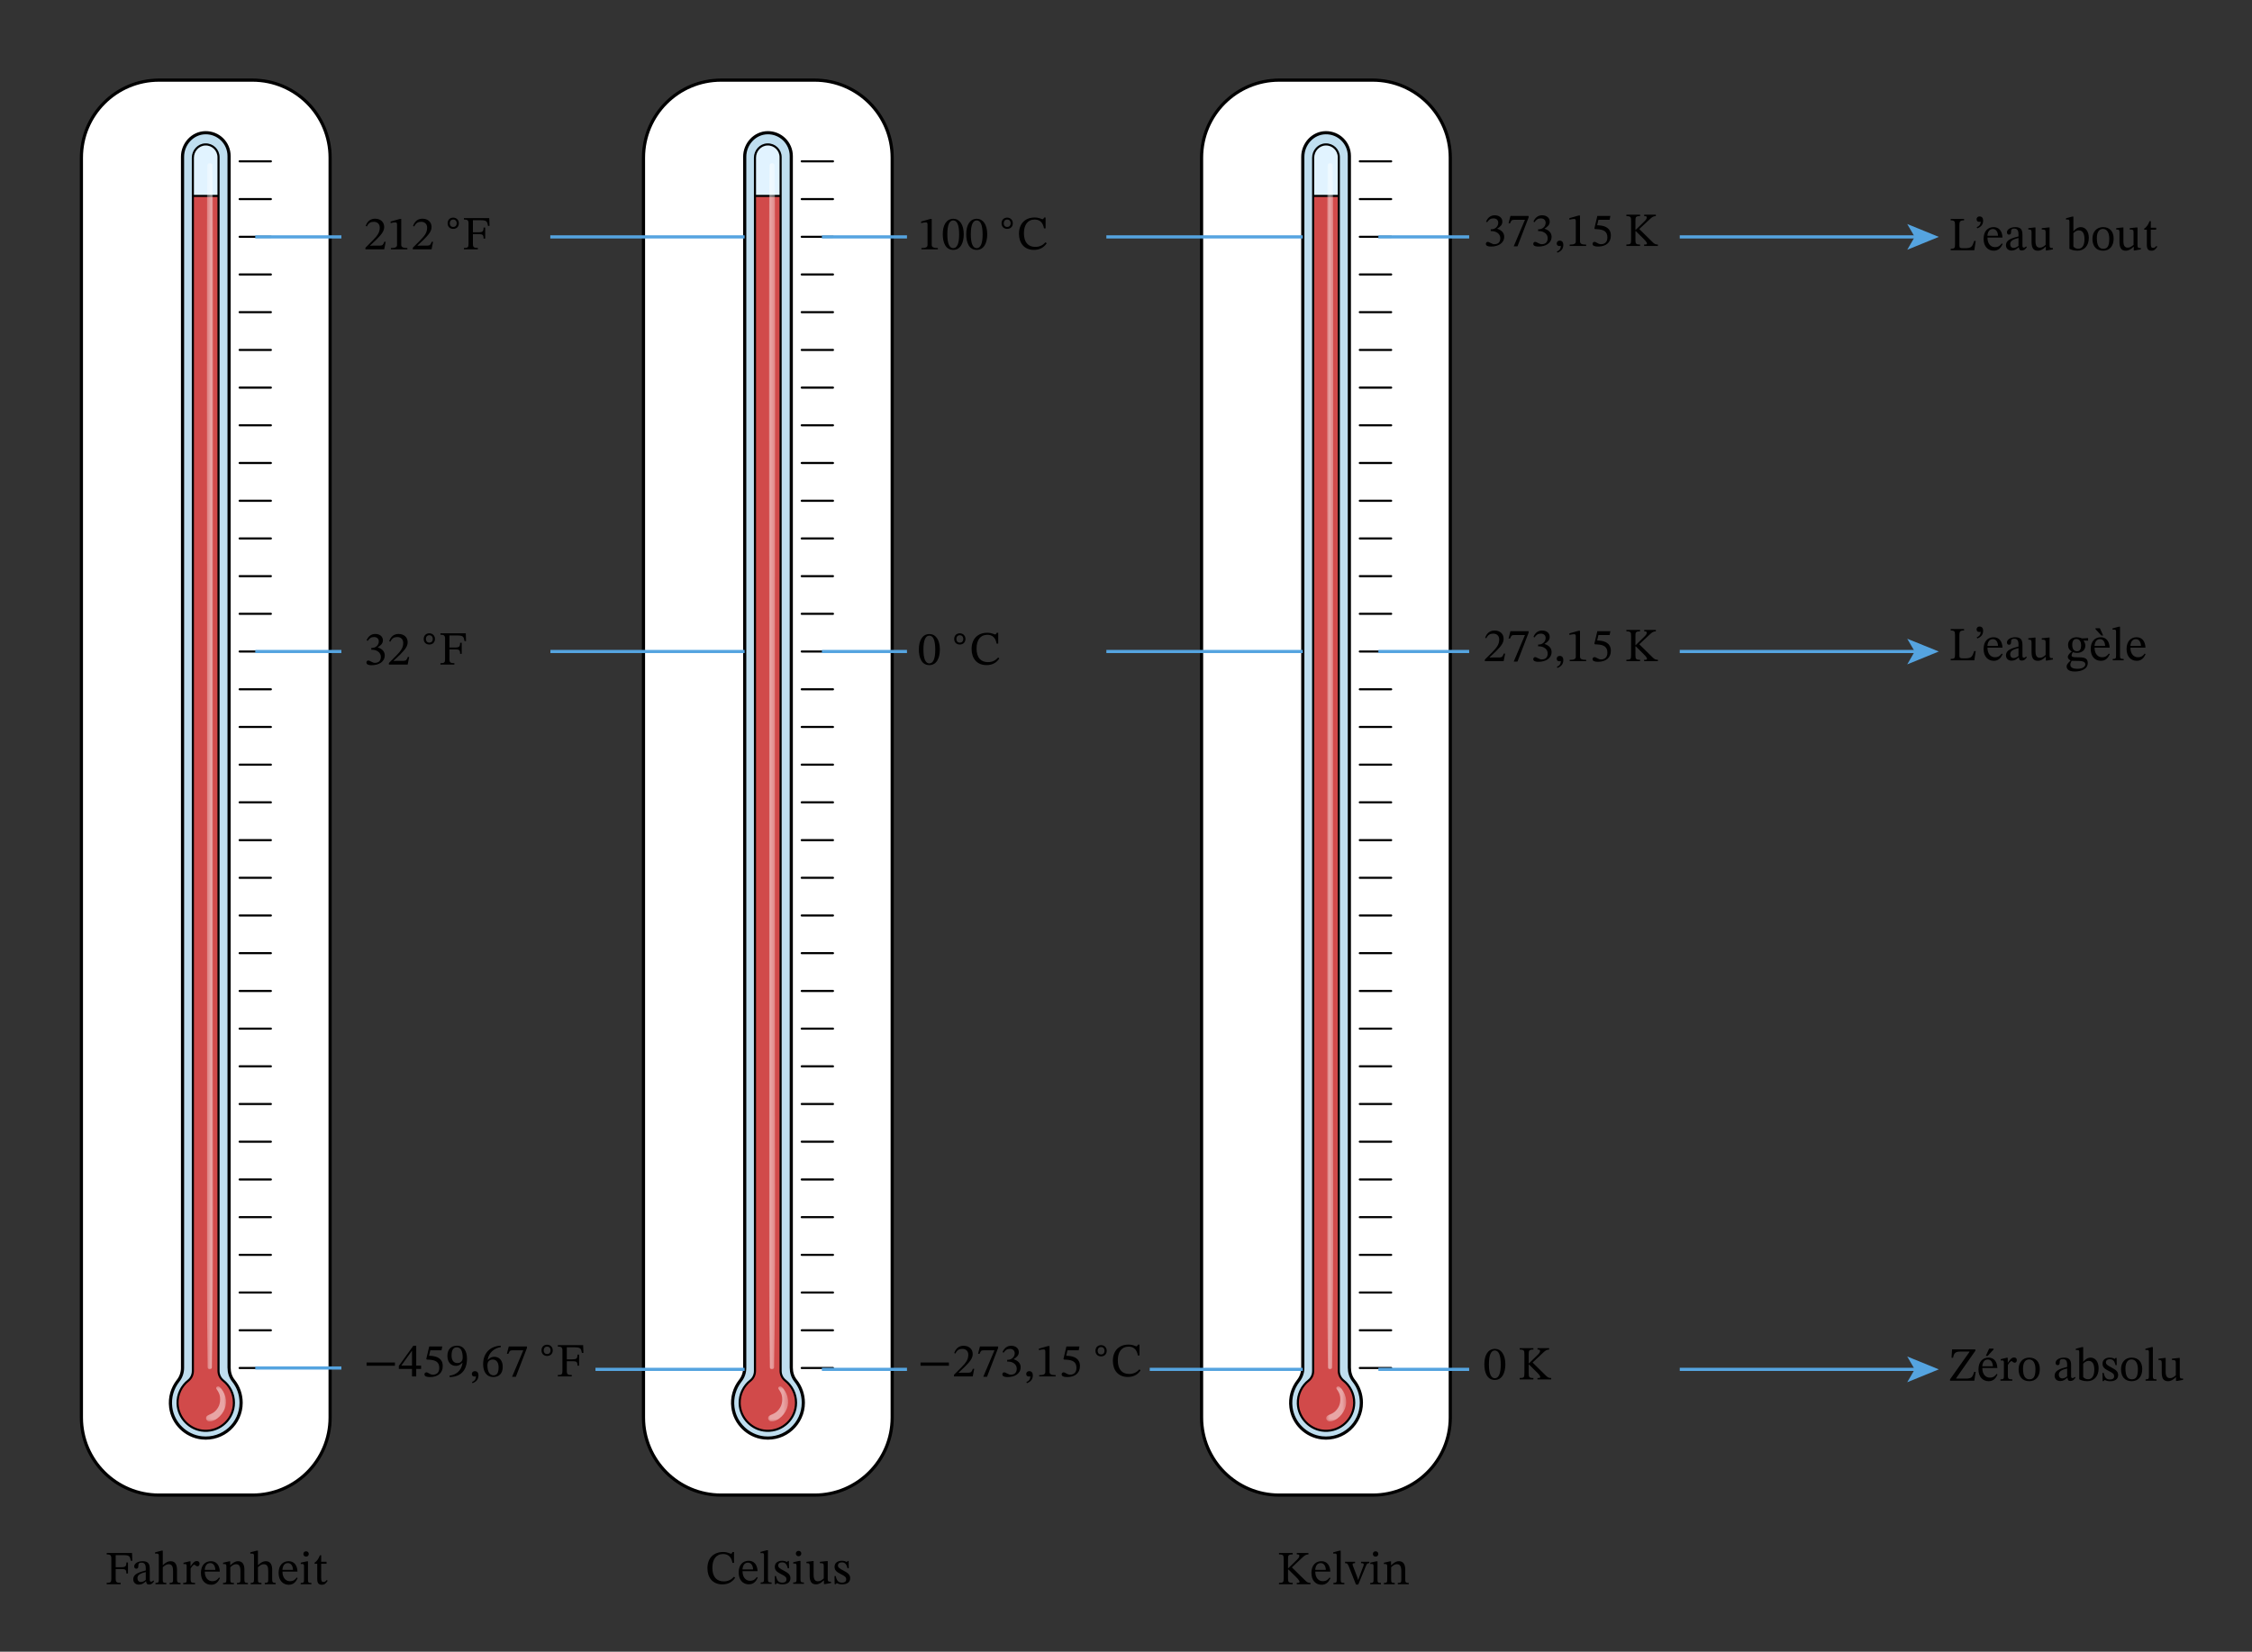 <svg width="703.56" height="516.04" viewBox="0 0 527.67 387.03" class="displayed_equation" xmlns="http://www.w3.org/2000/svg" xmlns:xlink="http://www.w3.org/1999/xlink">
  <rect x="0" y="0" width="527.67" height="387.03" fill="#333333" stroke="none"/>
  <defs>
    <clipPath id="svg792107948534tikz_00003aA">
      <path d="M 179.984 37.992 L 181.715 37.992 L 181.715 320.973 L 179.984 320.973 Z M 179.984 37.992" />
    </clipPath>
    <clipPath id="svg792107948534tikz_00003b">
      <path d="M 0.832 1 L 25.543 1 L 25.543 316.547 L 0.832 316.547 Z M 0.832 1" />
    </clipPath>
    <clipPath id="svg792107948534tikz_00003a">
      <path d="M0 0H26V317H0z" />
    </clipPath>
    <clipPath id="svg792107948534tikz_00003ak">
      <path d="M0 0H6V10H0z" />
    </clipPath>
    <clipPath id="svg792107948534tikz_00003e">
      <path d="M 0.191 0.664 L 24 0.664 L 24 296.672 L 0.191 296.672 Z M 0.191 0.664" />
    </clipPath>
    <clipPath id="svg792107948534tikz_00003f">
      <path d="M 0.191 0.664 L 24.18 0.664 L 24.18 296.672 L 0.191 296.672 Z M 0.191 0.664" />
    </clipPath>
    <clipPath id="svg792107948534tikz_00003d">
      <path d="M0 0H25V297H0z" />
    </clipPath>
    <clipPath id="svg792107948534tikz_00003al">
      <path d="M 0.59 0.684 L 5.535 0.684 L 5.535 9.094 L 0.59 9.094 Z M 0.59 0.684" />
    </clipPath>
    <clipPath id="svg792107948534tikz_00003h">
      <path d="M 1 0.531 L 59.594 0.531 L 59.594 332.574 L 1 332.574 Z M 1 0.531" />
    </clipPath>
    <clipPath id="svg792107948534tikz_00003i">
      <path d="M 0.828 0.531 L 59.594 0.531 L 59.594 332.574 L 0.828 332.574 Z M 0.828 0.531" />
    </clipPath>
    <clipPath id="svg792107948534tikz_00003g">
      <path d="M0 0H60V333H0z" />
    </clipPath>
    <clipPath id="svg792107948534tikz_00003ah">
      <path d="M0 0H6V10H0z" />
    </clipPath>
    <clipPath id="svg792107948534tikz_00003k">
      <path d="M 1 0.41 L 59.719 0.41 L 59.719 332.699 L 1 332.699 Z M 1 0.41" />
    </clipPath>
    <clipPath id="svg792107948534tikz_00003l">
      <path d="M 0.703 0.41 L 59.719 0.41 L 59.719 332.699 L 0.703 332.699 Z M 0.703 0.41" />
    </clipPath>
    <clipPath id="svg792107948534tikz_00003j">
      <path d="M0 0H60V333H0z" />
    </clipPath>
    <clipPath id="svg792107948534tikz_00003ai">
      <path d="M 0.59 0.684 L 5.535 0.684 L 5.535 9.094 L 0.59 9.094 Z M 0.59 0.684" />
    </clipPath>
    <clipPath id="svg792107948534tikz_00003aq">
      <path d="M 48.387 37.992 L 50.117 37.992 L 50.117 320.973 L 48.387 320.973 Z M 48.387 37.992" />
    </clipPath>
    <clipPath id="svg792107948534tikz_00003aN">
      <path d="M 310.59 324.684 L 315.535 324.684 L 315.535 333.094 L 310.59 333.094 Z M 310.59 324.684" />
    </clipPath>
    <clipPath id="svg792107948534tikz_00003n">
      <path d="M 0.387 0.992 L 2.117 0.992 L 2.117 283.973 L 0.387 283.973 Z M 0.387 0.992" />
    </clipPath>
    <clipPath id="svg792107948534tikz_00003m">
      <path d="M0 0H3V284H0z" />
    </clipPath>
    <clipPath id="svg792107948534tikz_00003af">
      <path d="M0 0H3V284H0z" />
    </clipPath>
    <clipPath id="svg792107948534tikz_00003ag">
      <path d="M 0.836 1 L 2.566 1 L 2.566 283.973 L 0.836 283.973 Z M 0.836 1" />
    </clipPath>
    <clipPath id="svg792107948534tikz_00003r">
      <path d="M 0.387 1 L 2 1 L 2 283.973 L 0.387 283.973 Z M 0.387 1" />
    </clipPath>
    <clipPath id="svg792107948534tikz_00003q">
      <path d="M0 0H3V284H0z" />
    </clipPath>
    <clipPath id="svg792107948534tikz_00003ac">
      <path d="M0 0H3V284H0z" />
    </clipPath>
    <clipPath id="svg792107948534tikz_00003at">
      <path d="M 48.141 324.684 L 53.086 324.684 L 53.086 333.094 L 48.141 333.094 Z M 48.141 324.684" />
    </clipPath>
    <clipPath id="svg792107948534tikz_00003t">
      <path d="M 0.141 0.684 L 5.086 0.684 L 5.086 9.094 L 0.141 9.094 Z M 0.141 0.684" />
    </clipPath>
    <clipPath id="svg792107948534tikz_00003s">
      <path d="M0 0H6V10H0z" />
    </clipPath>
    <clipPath id="svg792107948534tikz_00003ad">
      <path d="M 0.836 0.992 L 2.566 0.992 L 2.566 283.973 L 0.836 283.973 Z M 0.836 0.992" />
    </clipPath>
    <clipPath id="svg792107948534tikz_00003aK">
      <path d="M 310.836 37.992 L 312.566 37.992 L 312.566 320.973 L 310.836 320.973 Z M 310.836 37.992" />
    </clipPath>
    <clipPath id="svg792107948534tikz_00003w">
      <path d="M 0.141 0.684 L 5 0.684 L 5 9.094 L 0.141 9.094 Z M 0.141 0.684" />
    </clipPath>
    <clipPath id="svg792107948534tikz_00003v">
      <path d="M0 0H6V10H0z" />
    </clipPath>
    <clipPath id="svg792107948534tikz_00003Z">
      <path d="M0 0H60V333H0z" />
    </clipPath>
    <clipPath id="svg792107948534tikz_00003y">
      <path d="M 0.539 1 L 25.246 1 L 25.246 316.547 L 0.539 316.547 Z M 0.539 1" />
    </clipPath>
    <clipPath id="svg792107948534tikz_00003z">
      <path d="M 0.539 0.879 L 25.246 0.879 L 25.246 316.547 L 0.539 316.547 Z M 0.539 0.879" />
    </clipPath>
    <clipPath id="svg792107948534tikz_00003x">
      <path d="M0 0H26V317H0z" />
    </clipPath>
    <clipPath id="svg792107948534tikz_00003ab">
      <path d="M 0.172 0.41 L 59.188 0.41 L 59.188 332.699 L 0.172 332.699 Z M 0.172 0.41" />
    </clipPath>
    <clipPath id="svg792107948534tikz_00003B">
      <path d="M 1 0.664 L 24.91 0.664 L 24.91 296.672 L 1 296.672 Z M 1 0.664" />
    </clipPath>
    <clipPath id="svg792107948534tikz_00003C">
      <path d="M 0.922 0.664 L 24.91 0.664 L 24.91 296.672 L 0.922 296.672 Z M 0.922 0.664" />
    </clipPath>
    <clipPath id="svg792107948534tikz_00003A">
      <path d="M0 0H25V297H0z" />
    </clipPath>
    <clipPath id="svg792107948534tikz_00003aa">
      <path d="M 0.172 0.41 L 59 0.41 L 59 332.699 L 0.172 332.699 Z M 0.172 0.41" />
    </clipPath>
    <clipPath id="svg792107948534tikz_00003E">
      <path d="M 0.531 0.531 L 59.297 0.531 L 59.297 332.574 L 0.531 332.574 Z M 0.531 0.531" />
    </clipPath>
    <clipPath id="svg792107948534tikz_00003D">
      <path d="M0 0H60V333H0z" />
    </clipPath>
    <clipPath id="svg792107948534tikz_00003W">
      <path d="M0 0H60V333H0z" />
    </clipPath>
    <clipPath id="svg792107948534tikz_00003G">
      <path d="M 0.41 0.41 L 59.422 0.41 L 59.422 332.699 L 0.41 332.699 Z M 0.41 0.41" />
    </clipPath>
    <clipPath id="svg792107948534tikz_00003F">
      <path d="M0 0H60V333H0z" />
    </clipPath>
    <clipPath id="svg792107948534tikz_00003Y">
      <path d="M 0.297 0.531 L 59.062 0.531 L 59.062 332.574 L 0.297 332.574 Z M 0.297 0.531" />
    </clipPath>
    <clipPath id="svg792107948534tikz_00003c">
      <path d="M 0.832 0.879 L 25.543 0.879 L 25.543 316.547 L 0.832 316.547 Z M 0.832 0.879" />
    </clipPath>
    <clipPath id="svg792107948534tikz_00003I">
      <path d="M 0.984 0.992 L 2.715 0.992 L 2.715 283.973 L 0.984 283.973 Z M 0.984 0.992" />
    </clipPath>
    <clipPath id="svg792107948534tikz_00003H">
      <path d="M0 0H3V284H0z" />
    </clipPath>
    <clipPath id="svg792107948534tikz_00003X">
      <path d="M 0.297 0.531 L 59 0.531 L 59 332.574 L 0.297 332.574 Z M 0.297 0.531" />
    </clipPath>
    <clipPath id="svg792107948534tikz_00003U">
      <path d="M0 0H25V297H0z" />
    </clipPath>
    <clipPath id="svg792107948534tikz_00003L">
      <path d="M 1 1 L 2.715 1 L 2.715 283.973 L 1 283.973 Z M 1 1" />
    </clipPath>
    <clipPath id="svg792107948534tikz_00003K">
      <path d="M0 0H3V284H0z" />
    </clipPath>
    <clipPath id="svg792107948534tikz_00003V">
      <path d="M 0.684 0.664 L 24.676 0.664 L 24.676 296.672 L 0.684 296.672 Z M 0.684 0.664" />
    </clipPath>
    <clipPath id="svg792107948534tikz_00003aD">
      <path d="M 179.734 324.684 L 184.684 324.684 L 184.684 333.094 L 179.734 333.094 Z M 179.734 324.684" />
    </clipPath>
    <clipPath id="svg792107948534tikz_00003N">
      <path d="M 0.734 0.684 L 5.684 0.684 L 5.684 9.094 L 0.734 9.094 Z M 0.734 0.684" />
    </clipPath>
    <clipPath id="svg792107948534tikz_00003M">
      <path d="M0 0H6V10H0z" />
    </clipPath>
    <clipPath id="svg792107948534tikz_00003R">
      <path d="M0 0H26V317H0z" />
    </clipPath>
    <clipPath id="svg792107948534tikz_00003T">
      <path d="M 0.305 0.879 L 25.012 0.879 L 25.012 316.547 L 0.305 316.547 Z M 0.305 0.879" />
    </clipPath>
    <clipPath id="svg792107948534tikz_00003Q">
      <path d="M 0.734 0.684 L 5.684 0.684 L 5.684 9.094 L 0.734 9.094 Z M 0.734 0.684" />
    </clipPath>
    <clipPath id="svg792107948534tikz_00003P">
      <path d="M0 0H6V10H0z" />
    </clipPath>
    <clipPath id="svg792107948534tikz_00003S">
      <path d="M 0.305 1 L 25 1 L 25 316.547 L 0.305 316.547 Z M 0.305 1" />
    </clipPath>
    <g clip-path="url(#svg792107948534tikz_00003P)">
      <g clip-path="url(#svg792107948534tikz_00003Q)" id="svg792107948534tikz_00003aE">
        <path d="M 5.516 3.324 C 5.293 2.484 4.801 1.496 4.105 0.953 C 3.758 0.68 3.141 1.027 3.438 1.473 C 3.832 2.066 4.18 2.609 4.254 3.352 C 4.328 4.043 4.277 4.762 4.008 5.402 C 3.758 5.973 3.363 6.492 2.895 6.863 C 2.672 7.035 2.375 7.211 2.102 7.332 C 1.805 7.48 1.535 7.555 1.285 7.73 C 1.062 7.902 0.914 8.148 0.988 8.445 C 1.359 9.656 2.945 8.867 3.609 8.371 C 4.402 7.777 4.996 7.012 5.367 6.07 C 5.715 5.23 5.762 4.242 5.516 3.324 Z M 5.516 3.324" fill="#fff" />
      </g>
    </g>
    <g clip-path="url(#svg792107948534tikz_00003ak)">
      <g clip-path="url(#svg792107948534tikz_00003al)" id="svg792107948534tikz_00003aO">
        <path d="M 5.281 3.324 C 5.059 2.484 4.562 1.496 3.871 0.953 C 3.523 0.68 2.906 1.027 3.203 1.473 C 3.598 2.066 3.945 2.609 4.02 3.352 C 4.094 4.043 4.043 4.762 3.77 5.402 C 3.523 5.973 3.129 6.492 2.66 6.863 C 2.438 7.035 2.141 7.211 1.867 7.332 C 1.57 7.48 1.297 7.555 1.051 7.73 C 0.828 7.902 0.68 8.148 0.754 8.445 C 1.125 9.656 2.707 8.867 3.375 8.371 C 4.168 7.777 4.762 7.012 5.133 6.07 C 5.48 5.23 5.527 4.242 5.281 3.324 Z M 5.281 3.324" fill="#fff" />
      </g>
    </g>
    <g clip-path="url(#svg792107948534tikz_00003M)">
      <g clip-path="url(#svg792107948534tikz_00003N)" id="svg792107948534tikz_00003O">
        <path d="M 0.734 9.094 L 5.684 9.094 L 5.684 0.684 L 0.734 0.684 Z M 0.734 9.094" fill-opacity=".502" />
      </g>
    </g>
    <g id="svg792107948534tikz_00003aG" clip-path="url(#svg792107948534tikz_00003R)">
      <g clip-path="url(#svg792107948534tikz_00003S)">
        <path d="M 0.426 316.426 L 24.887 316.426 L 24.887 1.004 L 0.426 1.004 Z M 0.426 316.426" fill="#e1f3ff" />
      </g>
      <g clip-path="url(#svg792107948534tikz_00003T)">
        <path d="M 2994.258 456.042 L 3238.867 456.042 L 3238.867 3610.261 L 2994.258 3610.261 Z M 2994.258 456.042" transform="matrix(.1 0 0 -.1 -299 362.03)" fill="none" stroke-width="2.473" stroke-linecap="round" stroke-linejoin="round" stroke="#000" stroke-miterlimit="10" />
      </g>
    </g>
    <g clip-path="url(#svg792107948534tikz_00003K)">
      <g clip-path="url(#svg792107948534tikz_00003L)" id="svg792107948534tikz_00003aB">
        <path d="M 2.574 208.41 C 2.574 183.555 2.574 158.672 2.574 133.816 C 2.574 126.789 2.574 119.789 2.574 112.766 C 2.574 105.766 2.746 8.789 2.496 1.789 C 2.523 1.395 2.203 1.219 1.906 1.219 C 1.609 1.219 1.312 1.395 1.312 1.789 C 1.09 8.02 1.238 104.211 1.238 110.465 C 1.238 116.723 1.238 122.957 1.238 129.215 L 1.238 166.711 C 1.238 191.566 1.238 216.449 1.238 241.305 C 1.238 255.328 1.164 269.352 1.387 283.375 C 1.387 284.02 2.375 284.02 2.375 283.375 C 2.797 258.395 2.547 233.414 2.574 208.41 Z M 2.574 208.41" fill="#fff" />
      </g>
    </g>
    <g id="svg792107948534tikz_00003am" clip-path="url(#svg792107948534tikz_00003a)">
      <g clip-path="url(#svg792107948534tikz_00003b)">
        <path d="M 0.957 316.426 L 25.418 316.426 L 25.418 1.004 L 0.957 1.004 Z M 0.957 316.426" fill="#e1f3ff" />
      </g>
      <g clip-path="url(#svg792107948534tikz_00003c)">
        <path d="M 369.57 456.042 L 614.18 456.042 L 614.18 3610.261 L 369.57 3610.261 Z M 369.57 456.042" transform="matrix(.1 0 0 -.1 -36 362.03)" fill="none" stroke-width="2.473" stroke="#000" stroke-miterlimit="10" />
      </g>
    </g>
    <g clip-path="url(#svg792107948534tikz_00003U)">
      <g clip-path="url(#svg792107948534tikz_00003V)" id="svg792107948534tikz_00003aH">
        <path d="M 2989.297 456.042 L 3224.258 456.042 L 3224.258 3411.198 L 2989.297 3411.198 Z M 2989.297 456.042" transform="matrix(.1 0 0 -.1 -298 342.03)" fill="#d14a4a" stroke-width="4.947" stroke-linecap="round" stroke-linejoin="round" stroke="#000" stroke-miterlimit="10" />
      </g>
    </g>
    <g clip-path="url(#svg792107948534tikz_00003H)">
      <g clip-path="url(#svg792107948534tikz_00003I)" id="svg792107948534tikz_00003J">
        <path d="M 0.984 283.973 L 2.715 283.973 L 2.715 0.992 L 0.984 0.992 Z M 0.984 283.973" fill-opacity=".502" />
      </g>
    </g>
    <g clip-path="url(#svg792107948534tikz_00003F)">
      <g clip-path="url(#svg792107948534tikz_00003G)" id="svg792107948534tikz_00003az">
        <path d="M 1908.711 3682.527 L 1689.57 3682.527 C 1589.18 3682.527 1507.773 3601.12 1507.773 3500.73 L 1507.773 548.816 C 1507.773 448.386 1589.18 367.019 1689.57 367.019 L 1908.711 367.019 C 2009.141 367.019 2090.508 448.386 2090.508 548.816 L 2090.508 3500.73 C 2090.508 3601.12 2009.141 3682.527 1908.711 3682.527 Z M 1790 501.081 C 1752.422 505.261 1721.992 535.183 1717.305 572.566 C 1714.336 596.042 1721.25 617.8 1734.336 634.636 C 1741.289 643.269 1744.961 653.933 1744.961 665.066 L 1744.961 3502.956 C 1744.961 3532.878 1768.477 3558.855 1798.398 3559.323 C 1829.062 3559.831 1854.062 3535.105 1854.062 3504.675 L 1854.062 665.808 C 1854.062 654.675 1857.266 643.777 1864.219 635.105 C 1875.586 621.042 1882.266 602.956 1882.266 583.425 C 1882.266 534.714 1839.961 495.652 1790 501.081 Z M 1790 501.081" transform="matrix(.1 0 0 -.1 -150 369.03)" fill="#fff" stroke-width="7.42" stroke-linecap="round" stroke-linejoin="round" stroke="#000" stroke-miterlimit="10" />
      </g>
    </g>
    <g clip-path="url(#svg792107948534tikz_00003D)">
      <g clip-path="url(#svg792107948534tikz_00003E)" id="svg792107948534tikz_00003ay">
        <path d="M 1908.711 3682.527 L 1689.57 3682.527 C 1589.18 3682.527 1507.773 3601.12 1507.773 3500.73 L 1507.773 548.816 C 1507.773 448.386 1589.18 367.019 1689.57 367.019 L 1908.711 367.019 C 2009.141 367.019 2090.508 448.386 2090.508 548.816 L 2090.508 3500.73 C 2090.508 3601.12 2009.141 3682.527 1908.711 3682.527 Z M 1795.938 517.644 C 1762.031 519.128 1734.336 547.331 1733.125 581.198 C 1732.383 603.23 1742.5 622.995 1758.359 635.378 C 1765.273 640.808 1768.984 649.245 1768.984 657.878 L 1768.984 3500.73 C 1768.984 3517.058 1781.602 3531.394 1798.164 3531.863 C 1815.234 3532.37 1829.062 3518.777 1829.062 3501.941 L 1829.062 658.112 C 1829.062 649.245 1833.047 640.808 1839.961 635.378 C 1855.273 623.269 1865.195 604.714 1865.195 583.425 C 1865.195 546.081 1834.023 515.925 1795.938 517.644 Z M 1795.938 517.644" transform="matrix(.1 0 0 -.1 -150 369.03)" fill="#bfdeef" stroke-width="4.947" stroke-linecap="round" stroke-linejoin="round" stroke="#000" stroke-miterlimit="10" />
      </g>
    </g>
    <g id="svg792107948534tikz_00003aI" clip-path="url(#svg792107948534tikz_00003W)">
      <g clip-path="url(#svg792107948534tikz_00003X)">
        <path d="M 40.637 0.777 L 18.723 0.777 C 8.684 0.777 0.543 8.918 0.543 18.957 L 0.543 314.148 C 0.543 324.191 8.684 332.328 18.723 332.328 L 40.637 332.328 C 50.68 332.328 58.816 324.191 58.816 314.148 L 58.816 18.957 C 58.816 8.918 50.68 0.777 40.637 0.777 Z M 29.383 317.266 C 25.996 317.117 23.227 314.297 23.102 310.91 C 23.027 308.707 24.039 306.73 25.625 305.492 C 26.316 304.949 26.688 304.105 26.688 303.242 L 26.688 18.957 C 26.688 17.324 27.949 15.891 29.605 15.844 C 31.312 15.793 32.699 17.152 32.699 18.836 L 32.699 303.219 C 32.699 304.105 33.094 304.949 33.785 305.492 C 35.32 306.703 36.309 308.559 36.309 310.688 C 36.285 314.422 33.168 317.438 29.383 317.266 Z M 29.383 317.266" fill="#bfdeef" />
      </g>
      <g clip-path="url(#svg792107948534tikz_00003Y)">
        <path d="M 3216.367 3682.527 L 2997.227 3682.527 C 2896.836 3682.527 2815.43 3601.12 2815.43 3500.73 L 2815.43 548.816 C 2815.43 448.386 2896.836 367.019 2997.227 367.019 L 3216.367 367.019 C 3316.797 367.019 3398.164 448.386 3398.164 548.816 L 3398.164 3500.73 C 3398.164 3601.12 3316.797 3682.527 3216.367 3682.527 Z M 3103.828 517.644 C 3069.961 519.128 3042.266 547.331 3041.016 581.198 C 3040.273 603.23 3050.391 622.995 3066.25 635.378 C 3073.164 640.808 3076.875 649.245 3076.875 657.878 L 3076.875 3500.73 C 3076.875 3517.058 3089.492 3531.394 3106.055 3531.863 C 3123.125 3532.37 3136.992 3518.777 3136.992 3501.941 L 3136.992 658.112 C 3136.992 649.245 3140.938 640.808 3147.852 635.378 C 3163.203 623.269 3173.086 604.714 3173.086 583.425 C 3172.852 546.081 3141.68 515.925 3103.828 517.644 Z M 3103.828 517.644" transform="matrix(.1 0 0 -.1 -281 369.03)" fill="none" stroke-width="4.947" stroke-linecap="round" stroke-linejoin="round" stroke="#000" stroke-miterlimit="10" />
      </g>
    </g>
    <g id="svg792107948534tikz_00003ax" clip-path="url(#svg792107948534tikz_00003A)">
      <g clip-path="url(#svg792107948534tikz_00003B)">
        <path d="M 1.168 296.426 L 24.664 296.426 L 24.664 0.91 L 1.168 0.91 Z M 1.168 296.426" fill="#d14a4a" />
      </g>
      <g clip-path="url(#svg792107948534tikz_00003C)">
        <path d="M 1681.68 456.042 L 1916.641 456.042 L 1916.641 3411.198 L 1681.68 3411.198 Z M 1681.68 456.042" transform="matrix(.1 0 0 -.1 -167 342.03)" fill="none" stroke-width="4.947" stroke-linecap="round" stroke-linejoin="round" stroke="#000" stroke-miterlimit="10" />
      </g>
    </g>
    <g id="svg792107948534tikz_00003aw" clip-path="url(#svg792107948534tikz_00003x)">
      <g clip-path="url(#svg792107948534tikz_00003y)">
        <path d="M 0.66 316.426 L 25.121 316.426 L 25.121 1.004 L 0.66 1.004 Z M 0.66 316.426" fill="#e1f3ff" />
      </g>
      <g clip-path="url(#svg792107948534tikz_00003z)">
        <path d="M 1686.602 456.042 L 1931.211 456.042 L 1931.211 3610.261 L 1686.602 3610.261 Z M 1686.602 456.042" transform="matrix(.1 0 0 -.1 -168 362.03)" fill="none" stroke-width="2.473" stroke-linecap="round" stroke-linejoin="round" stroke="#000" stroke-miterlimit="10" />
      </g>
    </g>
    <g clip-path="url(#svg792107948534tikz_00003v)">
      <g clip-path="url(#svg792107948534tikz_00003w)" id="svg792107948534tikz_00003au">
        <path d="M 4.812 3.324 C 4.59 2.484 4.094 1.496 3.402 0.953 C 3.055 0.68 2.438 1.027 2.734 1.473 C 3.129 2.066 3.477 2.609 3.551 3.352 C 3.625 4.043 3.574 4.762 3.301 5.402 C 3.055 5.973 2.66 6.492 2.191 6.863 C 1.965 7.035 1.668 7.211 1.398 7.332 C 1.102 7.48 0.828 7.555 0.582 7.73 C 0.359 7.902 0.211 8.148 0.285 8.445 C 0.656 9.656 2.238 8.867 2.906 8.371 C 3.699 7.777 4.293 7.012 4.664 6.07 C 4.984 5.23 5.059 4.242 4.812 3.324 Z M 4.812 3.324" fill="#fff" />
      </g>
    </g>
    <g id="svg792107948534tikz_00003aJ" clip-path="url(#svg792107948534tikz_00003Z)">
      <g clip-path="url(#svg792107948534tikz_00003aa)">
        <path d="M 40.637 0.777 L 18.723 0.777 C 8.684 0.777 0.543 8.918 0.543 18.957 L 0.543 314.148 C 0.543 324.191 8.684 332.328 18.723 332.328 L 40.637 332.328 C 50.68 332.328 58.816 324.191 58.816 314.148 L 58.816 18.957 C 58.816 8.918 50.68 0.777 40.637 0.777 Z M 28.766 318.922 C 25.004 318.504 21.965 315.512 21.492 311.773 C 21.195 309.426 21.891 307.25 23.199 305.566 C 23.891 304.703 24.262 303.637 24.262 302.523 L 24.262 18.734 C 24.262 15.742 26.613 13.145 29.605 13.098 C 32.672 13.047 35.172 15.496 35.172 18.562 L 35.172 302.449 C 35.172 303.562 35.492 304.652 36.184 305.52 C 37.32 306.926 37.988 308.734 37.988 310.688 C 37.988 315.559 33.762 319.465 28.766 318.922 Z M 28.766 318.922" fill="#fff" />
      </g>
      <g clip-path="url(#svg792107948534tikz_00003ab)">
        <path d="M 3216.367 3682.527 L 2997.227 3682.527 C 2896.836 3682.527 2815.43 3601.12 2815.43 3500.73 L 2815.43 548.816 C 2815.43 448.386 2896.836 367.019 2997.227 367.019 L 3216.367 367.019 C 3316.797 367.019 3398.164 448.386 3398.164 548.816 L 3398.164 3500.73 C 3398.164 3601.12 3316.797 3682.527 3216.367 3682.527 Z M 3097.656 501.081 C 3060.039 505.261 3029.648 535.183 3024.922 572.566 C 3021.953 596.042 3028.906 617.8 3041.992 634.636 C 3048.906 643.269 3052.617 653.933 3052.617 665.066 L 3052.617 3502.956 C 3052.617 3532.878 3076.133 3558.855 3106.055 3559.323 C 3136.719 3559.831 3161.719 3535.339 3161.719 3504.675 L 3161.719 665.808 C 3161.719 654.675 3164.922 643.777 3171.836 635.105 C 3183.203 621.042 3189.883 602.956 3189.883 583.425 C 3189.883 534.714 3147.617 495.652 3097.656 501.081 Z M 3097.656 501.081" transform="matrix(.1 0 0 -.1 -281 369.03)" fill="none" stroke-width="7.42" stroke-linecap="round" stroke-linejoin="round" stroke="#000" stroke-miterlimit="10" />
      </g>
    </g>
    <g id="svg792107948534tikz_00003an" clip-path="url(#svg792107948534tikz_00003d)">
      <g clip-path="url(#svg792107948534tikz_00003e)">
        <path d="M 0.438 296.426 L 23.934 296.426 L 23.934 0.91 L 0.438 0.91 Z M 0.438 296.426" fill="#d14a4a" />
      </g>
      <g clip-path="url(#svg792107948534tikz_00003f)">
        <path d="M 364.375 456.042 L 599.336 456.042 L 599.336 3411.198 L 364.375 3411.198 Z M 364.375 456.042" transform="matrix(.1 0 0 -.1 -36 342.03)" fill="none" stroke-width="4.947" stroke="#000" stroke-miterlimit="10" />
      </g>
    </g>
    <g clip-path="url(#svg792107948534tikz_00003s)">
      <g clip-path="url(#svg792107948534tikz_00003t)" id="svg792107948534tikz_00003u">
        <path d="M 0.141 9.094 L 5.086 9.094 L 5.086 0.684 L 0.141 0.684 Z M 0.141 9.094" fill-opacity=".502" />
      </g>
    </g>
    <g clip-path="url(#svg792107948534tikz_00003q)">
      <g clip-path="url(#svg792107948534tikz_00003r)" id="svg792107948534tikz_00003ar">
        <path d="M 1.844 208.41 C 1.844 183.555 1.844 158.672 1.844 133.816 C 1.844 126.789 1.844 119.789 1.844 112.766 C 1.844 105.766 2.016 8.789 1.77 1.789 C 1.793 1.395 1.473 1.219 1.176 1.219 C 0.879 1.219 0.582 1.395 0.582 1.789 C 0.359 8.02 0.508 104.211 0.508 110.465 C 0.508 116.723 0.508 122.957 0.508 129.215 L 0.508 166.711 C 0.508 191.566 0.508 216.449 0.508 241.305 C 0.508 255.328 0.434 269.352 0.656 283.375 C 0.656 284.02 1.645 284.02 1.645 283.375 C 2.09 258.395 1.844 233.414 1.844 208.41 Z M 1.844 208.41" fill="#fff" />
      </g>
    </g>
    <g clip-path="url(#svg792107948534tikz_00003ac)">
      <g clip-path="url(#svg792107948534tikz_00003ad)" id="svg792107948534tikz_00003ae">
        <path d="M 0.836 283.973 L 2.566 283.973 L 2.566 0.992 L 0.836 0.992 Z M 0.836 283.973" fill-opacity=".502" />
      </g>
    </g>
    <g clip-path="url(#svg792107948534tikz_00003ah)">
      <g clip-path="url(#svg792107948534tikz_00003ai)" id="svg792107948534tikz_00003aj">
        <path d="M 0.59 9.094 L 5.535 9.094 L 5.535 0.684 L 0.59 0.684 Z M 0.59 9.094" fill-opacity=".502" />
      </g>
    </g>
    <g id="svg792107948534tikz_00003ao" clip-path="url(#svg792107948534tikz_00003g)">
      <g clip-path="url(#svg792107948534tikz_00003h)">
        <path d="M 41.168 0.777 L 19.254 0.777 C 9.211 0.777 1.074 8.918 1.074 18.957 L 1.074 314.148 C 1.074 324.191 9.211 332.328 19.254 332.328 L 41.168 332.328 C 51.211 332.328 59.348 324.191 59.348 314.148 L 59.348 18.957 C 59.348 8.918 51.211 0.777 41.168 0.777 Z M 29.891 317.266 C 26.5 317.117 23.73 314.297 23.605 310.91 C 23.531 308.707 24.547 306.73 26.129 305.492 C 26.82 304.949 27.191 304.105 27.191 303.242 L 27.191 18.957 C 27.191 17.324 28.457 15.891 30.113 15.844 C 31.82 15.793 33.203 17.152 33.203 18.836 L 33.203 303.219 C 33.203 304.105 33.598 304.949 34.293 305.492 C 35.824 306.703 36.812 308.559 36.812 310.688 C 36.812 314.422 33.672 317.438 29.891 317.266 Z M 29.891 317.266" fill="#bfdeef" />
      </g>
      <g clip-path="url(#svg792107948534tikz_00003i)">
        <path d="M 591.68 3682.527 L 372.539 3682.527 C 272.109 3682.527 190.742 3601.12 190.742 3500.73 L 190.742 548.816 C 190.742 448.386 272.109 367.019 372.539 367.019 L 591.68 367.019 C 692.109 367.019 773.477 448.386 773.477 548.816 L 773.477 3500.73 C 773.477 3601.12 692.109 3682.527 591.68 3682.527 Z M 478.906 517.644 C 445 519.128 417.305 547.331 416.055 581.198 C 415.312 603.23 425.469 622.995 441.289 635.378 C 448.203 640.808 451.914 649.245 451.914 657.878 L 451.914 3500.73 C 451.914 3517.058 464.57 3531.394 481.133 3531.863 C 498.203 3532.37 512.031 3518.777 512.031 3501.941 L 512.031 658.112 C 512.031 649.245 515.977 640.808 522.93 635.378 C 538.242 623.269 548.125 604.714 548.125 583.425 C 548.125 546.081 516.719 515.925 478.906 517.644 Z M 478.906 517.644" transform="matrix(.1 0 0 -.1 -18 369.03)" fill="none" stroke-width="4.947" stroke="#000" stroke-miterlimit="10" />
      </g>
    </g>
    <g clip-path="url(#svg792107948534tikz_00003m)">
      <g clip-path="url(#svg792107948534tikz_00003n)" id="svg792107948534tikz_00003p">
        <path d="M 0.387 283.973 L 2.117 283.973 L 2.117 0.992 L 0.387 0.992 Z M 0.387 283.973" fill-opacity=".502" />
      </g>
    </g>
    <g clip-path="url(#svg792107948534tikz_00003af)">
      <g clip-path="url(#svg792107948534tikz_00003ag)" id="svg792107948534tikz_00003aL">
        <path d="M 2.336 208.41 C 2.336 183.555 2.336 158.672 2.336 133.816 C 2.336 126.789 2.336 119.789 2.336 112.766 C 2.336 105.766 2.512 8.789 2.262 1.789 C 2.289 1.395 1.965 1.219 1.672 1.219 C 1.371 1.219 1.074 1.395 1.074 1.789 C 0.852 8.02 1.004 104.211 1.004 110.465 C 1.004 116.723 1.004 122.957 1.004 129.215 L 1.004 166.711 C 1.004 191.566 1.004 216.449 1.004 241.305 C 1.004 255.328 0.926 269.352 1.148 283.375 C 1.148 284.02 2.141 284.02 2.141 283.375 C 2.559 258.395 2.312 233.414 2.336 208.41 Z M 2.336 208.41" fill="#fff" />
      </g>
    </g>
    <g id="svg792107948534tikz_00003ap" clip-path="url(#svg792107948534tikz_00003j)">
      <g clip-path="url(#svg792107948534tikz_00003k)">
        <path d="M 41.168 0.777 L 19.254 0.777 C 9.211 0.777 1.074 8.918 1.074 18.957 L 1.074 314.148 C 1.074 324.191 9.211 332.328 19.254 332.328 L 41.168 332.328 C 51.211 332.328 59.348 324.191 59.348 314.148 L 59.348 18.957 C 59.348 8.918 51.211 0.777 41.168 0.777 Z M 29.27 318.922 C 25.512 318.504 22.469 315.512 22 311.773 C 21.703 309.426 22.395 307.25 23.707 305.566 C 24.398 304.703 24.77 303.637 24.77 302.523 L 24.77 18.734 C 24.77 15.742 27.117 13.145 30.113 13.098 C 33.18 13.047 35.676 15.496 35.676 18.562 L 35.676 302.449 C 35.676 303.562 36 304.652 36.691 305.52 C 37.828 306.926 38.496 308.734 38.496 310.688 C 38.523 315.559 34.293 319.465 29.27 318.922 Z M 29.27 318.922" fill="#fff" />
      </g>
      <g clip-path="url(#svg792107948534tikz_00003l)">
        <path d="M 591.68 3682.527 L 372.539 3682.527 C 272.109 3682.527 190.742 3601.12 190.742 3500.73 L 190.742 548.816 C 190.742 448.386 272.109 367.019 372.539 367.019 L 591.68 367.019 C 692.109 367.019 773.477 448.386 773.477 548.816 L 773.477 3500.73 C 773.477 3601.12 692.109 3682.527 591.68 3682.527 Z M 472.695 501.081 C 435.117 505.261 404.688 535.183 400 572.566 C 397.031 596.042 403.945 617.8 417.07 634.636 C 423.984 643.269 427.695 653.933 427.695 665.066 L 427.695 3502.956 C 427.695 3532.878 451.172 3558.855 481.133 3559.323 C 511.797 3559.831 536.758 3535.339 536.758 3504.675 L 536.758 665.808 C 536.758 654.675 540 643.777 546.914 635.105 C 558.281 621.042 564.961 602.956 564.961 583.425 C 565.234 534.714 522.93 495.652 472.695 501.081 Z M 472.695 501.081" transform="matrix(.1 0 0 -.1 -18 369.03)" fill="none" stroke-width="7.42" stroke="#000" stroke-miterlimit="10" />
      </g>
    </g>
    <mask id="svg792107948534tikz_00003as">
      <g filter="url(#svg792107948534tikz_00003o)">
        <use xlink:href="#svg792107948534tikz_00003p" />
      </g>
    </mask>
    <mask id="svg792107948534tikz_00003aM">
      <g filter="url(#svg792107948534tikz_00003o)">
        <use xlink:href="#svg792107948534tikz_00003ae" />
      </g>
    </mask>
    <mask id="svg792107948534tikz_00003aP">
      <g filter="url(#svg792107948534tikz_00003o)">
        <use xlink:href="#svg792107948534tikz_00003aj" />
      </g>
    </mask>
    <mask id="svg792107948534tikz_00003aF">
      <g filter="url(#svg792107948534tikz_00003o)">
        <use xlink:href="#svg792107948534tikz_00003O" />
      </g>
    </mask>
    <mask id="svg792107948534tikz_00003aC">
      <g filter="url(#svg792107948534tikz_00003o)">
        <use xlink:href="#svg792107948534tikz_00003J" />
      </g>
    </mask>
    <mask id="svg792107948534tikz_00003av">
      <g filter="url(#svg792107948534tikz_00003o)">
        <use xlink:href="#svg792107948534tikz_00003u" />
      </g>
    </mask>
    <filter id="svg792107948534tikz_00003o" filterUnits="objectBoundingBox" x="0%" y="0%" width="100%" height="100%">
      <feColorMatrix in="SourceGraphic" values="0 0 0 0 1 0 0 0 0 1 0 0 0 0 1 0 0 0 1 0" />
    </filter>
  </defs>
  <use xlink:href="#svg792107948534tikz_00003am" transform="translate(36 25)" />
  <use xlink:href="#svg792107948534tikz_00003an" transform="translate(36 45)" />
  <use xlink:href="#svg792107948534tikz_00003ao" transform="translate(18 18)" />
  <use xlink:href="#svg792107948534tikz_00003ap" transform="translate(18 18)" />
  <g clip-path="url(#svg792107948534tikz_00003aq)">
    <use xlink:href="#svg792107948534tikz_00003ar" transform="translate(48 37)" mask="url(#svg792107948534tikz_00003as)" />
  </g>
  <g clip-path="url(#svg792107948534tikz_00003at)">
    <use xlink:href="#svg792107948534tikz_00003au" transform="translate(48 324)" mask="url(#svg792107948534tikz_00003av)" />
  </g>
  <path d="M634.688 664.792L561.523 664.792M634.688 841.667L561.523 841.667M634.688 1018.23L561.523 1018.23M634.688 1195.066L561.523 1195.066M634.688 1371.667L561.523 1371.667M634.688 1548.269L561.523 1548.269M634.688 1725.105L561.523 1725.105M634.688 1901.706L561.523 1901.706M634.688 2078.542L561.523 2078.542M634.688 2255.144L561.523 2255.144M634.688 2432.019L561.523 2432.019M634.688 2696.902L561.523 2696.902M634.688 2608.581L561.523 2608.581M634.688 2962.019L561.523 2962.019M634.688 3138.855L561.523 3138.855M634.688 3315.456L561.523 3315.456M634.688 753.112L561.523 753.112M634.688 929.948L561.523 929.948M634.688 1106.55L561.523 1106.55M634.688 1283.386L561.523 1283.386M634.688 1459.987L561.523 1459.987M634.688 1636.823L561.523 1636.823M634.688 1813.425L561.523 1813.425M634.688 1990.261L561.523 1990.261M634.688 2166.863L561.523 2166.863M634.688 2343.698L561.523 2343.698M634.688 2520.3L561.523 2520.3M634.688 2873.738L561.523 2873.738M634.688 2785.417L561.523 2785.417M634.688 3050.339L561.523 3050.339M634.688 3227.175L561.523 3227.175M634.688 3403.777L561.523 3403.777M634.688 3492.292L561.523 3492.292" transform="matrix(.1 0 0 -.1 0 387.03)" fill="none" stroke-width="4.947" stroke-linecap="round" stroke-linejoin="round" stroke="#000" stroke-miterlimit="10" />
  <use xlink:href="#svg792107948534tikz_00003aw" transform="translate(168 25)" />
  <use xlink:href="#svg792107948534tikz_00003ax" transform="translate(167 45)" />
  <use xlink:href="#svg792107948534tikz_00003ay" transform="translate(150 18)" />
  <use xlink:href="#svg792107948534tikz_00003az" transform="translate(150 18)" />
  <g clip-path="url(#svg792107948534tikz_00003aA)">
    <use xlink:href="#svg792107948534tikz_00003aB" transform="translate(179 37)" mask="url(#svg792107948534tikz_00003aC)" />
  </g>
  <g clip-path="url(#svg792107948534tikz_00003aD)">
    <use xlink:href="#svg792107948534tikz_00003aE" transform="translate(179 324)" mask="url(#svg792107948534tikz_00003aF)" />
  </g>
  <path d="M1951.758 664.792L1878.555 664.792M1951.758 841.667L1878.555 841.667M1951.758 1018.23L1878.555 1018.23M1951.758 1195.066L1878.555 1195.066M1951.758 1371.667L1878.555 1371.667M1951.758 1548.269L1878.555 1548.269M1951.758 1725.105L1878.555 1725.105M1951.758 1901.706L1878.555 1901.706M1951.758 2078.542L1878.555 2078.542M1951.758 2255.144L1878.555 2255.144M1951.758 2432.019L1878.555 2432.019M1951.758 2696.902L1878.555 2696.902M1951.758 2608.581L1878.555 2608.581M1951.758 2962.019L1878.555 2962.019M1951.758 3138.855L1878.555 3138.855M1951.758 3315.456L1878.555 3315.456M1951.758 753.112L1878.555 753.112M1951.758 929.948L1878.555 929.948M1951.758 1106.55L1878.555 1106.55M1951.758 1283.386L1878.555 1283.386M1951.758 1459.987L1878.555 1459.987M1951.758 1636.823L1878.555 1636.823M1951.758 1813.425L1878.555 1813.425M1951.758 1990.261L1878.555 1990.261M1951.758 2166.863L1878.555 2166.863M1951.758 2343.698L1878.555 2343.698M1951.758 2520.3L1878.555 2520.3M1951.758 2873.738L1878.555 2873.738M1951.758 2785.417L1878.555 2785.417M1951.758 3050.339L1878.555 3050.339M1951.758 3227.175L1878.555 3227.175M1951.758 3403.777L1878.555 3403.777M1951.758 3492.292L1878.555 3492.292" transform="matrix(.1 0 0 -.1 0 387.03)" fill="none" stroke-width="4.947" stroke-linecap="round" stroke-linejoin="round" stroke="#000" stroke-miterlimit="10" />
  <use xlink:href="#svg792107948534tikz_00003aG" transform="translate(299 25)" />
  <use xlink:href="#svg792107948534tikz_00003aH" transform="translate(298 45)" />
  <use xlink:href="#svg792107948534tikz_00003aI" transform="translate(281 18)" />
  <use xlink:href="#svg792107948534tikz_00003aJ" transform="translate(281 18)" />
  <g clip-path="url(#svg792107948534tikz_00003aK)">
    <use xlink:href="#svg792107948534tikz_00003aL" transform="translate(310 37)" mask="url(#svg792107948534tikz_00003aM)" />
  </g>
  <g clip-path="url(#svg792107948534tikz_00003aN)">
    <use xlink:href="#svg792107948534tikz_00003aO" transform="translate(310 324)" mask="url(#svg792107948534tikz_00003aP)" />
  </g>
  <path d="M3259.648 664.792L3186.211 664.792M3259.648 841.667L3186.211 841.667M3259.648 1018.23L3186.211 1018.23M3259.648 1195.066L3186.211 1195.066M3259.648 1371.667L3186.211 1371.667M3259.648 1548.269L3186.211 1548.269M3259.648 1725.105L3186.211 1725.105M3259.648 1901.706L3186.211 1901.706M3259.648 2078.542L3186.211 2078.542M3259.648 2255.144L3186.211 2255.144M3259.648 2432.019L3186.211 2432.019M3259.648 2696.902L3186.211 2696.902M3259.648 2608.581L3186.211 2608.581M3259.648 2962.019L3186.211 2962.019M3259.648 3138.855L3186.211 3138.855M3259.648 3315.456L3186.211 3315.456M3259.648 753.112L3186.211 753.112M3259.648 929.948L3186.211 929.948M3259.648 1106.55L3186.211 1106.55M3259.648 1283.386L3186.211 1283.386M3259.648 1459.987L3186.211 1459.987M3259.648 1636.823L3186.211 1636.823M3259.648 1813.425L3186.211 1813.425M3259.648 1990.261L3186.211 1990.261M3259.648 2166.863L3186.211 2166.863M3259.648 2343.698L3186.211 2343.698M3259.648 2520.3L3186.211 2520.3M3259.648 2873.738L3186.211 2873.738M3259.648 2785.417L3186.211 2785.417M3259.648 3050.339L3186.211 3050.339M3259.648 3227.175L3186.211 3227.175M3259.648 3403.777L3186.211 3403.777M3259.648 3492.292L3186.211 3492.292" transform="matrix(.1 0 0 -.1 0 387.03)" fill="none" stroke-width="4.947" stroke-linecap="round" stroke-linejoin="round" stroke="#000" stroke-miterlimit="10" />
  <path d="M 3935.859 3315.222 L 4490.352 3315.222" transform="matrix(.1 0 0 -.1 0 387.03)" fill="none" stroke-width="7.42" stroke="#55a4e0" stroke-miterlimit="10" />
  <path d="M 454.281 55.508 L 446.887 58.527 L 448.641 55.508 L 446.887 52.492 Z M 454.281 55.508" fill="#55a4e0" />
  <path d="M3229.727 3315.222L3442.422 3315.222M2592.344 3315.222L3052.617 3315.222M1925.781 3315.222L2125.156 3315.222M1289.414 3315.222L1744.727 3315.222M3935.859 661.589L4490.352 661.589" transform="matrix(.1 0 0 -.1 0 387.03)" fill="none" stroke-width="7.42" stroke="#55a4e0" stroke-miterlimit="10" />
  <path d="M 454.281 320.871 L 446.887 323.887 L 448.641 320.871 L 446.887 317.855 Z M 454.281 320.871" fill="#55a4e0" />
  <path d="M3229.727 661.589L3442.422 661.589M2693.984 661.589L3052.617 661.589M1925.781 661.589L2125.156 661.589M1395.273 661.589L1744.727 661.589M3935.859 2343.698L4490.352 2343.698" transform="matrix(.1 0 0 -.1 0 387.03)" fill="none" stroke-width="7.42" stroke="#55a4e0" stroke-miterlimit="10" />
  <path d="M 454.281 152.66 L 446.887 155.68 L 448.641 152.66 L 446.887 149.668 Z M 454.281 152.66" fill="#55a4e0" />
  <path d="M3229.727 2343.698L3442.422 2343.698M2592.344 2343.698L3052.617 2343.698M1925.781 2343.698L2125.156 2343.698M1289.648 2343.698L1744.727 2343.698M598.086 3315.222L799.922 3315.222M598.086 664.792L799.922 664.792M598.086 2343.698L799.922 2343.698" transform="matrix(.1 0 0 -.1 0 387.03)" fill="none" stroke-width="7.42" stroke="#55a4e0" stroke-miterlimit="10" />
  <path d="M90.375 56.645L90.055 56.645C89.797 57.312 89.652 57.551 89.059 57.551L87.508 57.551 86.727 57.582 86.727 57.527 88.203 56.133C89.383 54.938 90.02 54.168 90.02 53.176 90.02 52.004 89.137 51.246 87.879 51.246 86.797 51.246 86.039 51.871 85.691 52.953L85.961 53.062C86.371 52.227 86.863 51.973 87.586 51.973 88.445 51.973 88.98 52.508 88.98 53.344 88.98 54.516 88.422 55.219 87.32 56.355L85.625 58.051 85.625 58.43 90.02 58.43 90.375 56.645M95.453 58.43L95.453 58.117C94.426 58.117 94.016 57.918 94.016 57.371L94.016 51.301 93.691 51.301 91.523 51.914 91.523 52.281C91.871 52.172 92.441 52.105 92.664 52.105 92.941 52.105 93.031 52.262 93.031 52.648L93.031 57.371C93.031 57.93 92.641 58.117 91.594 58.117L91.594 58.43 95.453 58.43M101.477 56.645L101.152 56.645C100.898 57.312 100.754 57.551 100.16 57.551L98.609 57.551 97.828 57.582 97.828 57.527 99.301 56.133C100.484 54.938 101.117 54.168 101.117 53.176 101.117 52.004 100.238 51.246 98.977 51.246 97.895 51.246 97.137 51.871 96.789 52.953L97.059 53.062C97.473 52.227 97.961 51.973 98.688 51.973 99.547 51.973 100.082 52.508 100.082 53.344 100.082 54.516 99.523 55.219 98.422 56.355L96.723 58.051 96.723 58.43 101.117 58.43 101.477 56.645M107.516 52.32C107.516 51.492 106.906 50.992 106.191 50.992 105.445 50.992 104.883 51.5 104.883 52.32 104.883 53.129 105.422 53.629 106.191 53.629 106.965 53.629 107.516 53.129 107.516 52.32zM107.004 52.32C107.004 52.879 106.652 53.184 106.191 53.184 105.738 53.184 105.398 52.871 105.398 52.32 105.398 51.758 105.754 51.438 106.191 51.438 106.652 51.438 107.004 51.75 107.004 52.32M114.703 52.93L114.637 51.102 108.703 51.102 108.703 51.434C109.504 51.434 109.785 51.59 109.785 52.359L109.785 57.137C109.785 57.961 109.605 58.098 108.703 58.098L108.703 58.43 111.969 58.43 111.969 58.098C111.102 58.098 110.812 57.961 110.812 57.203L110.812 54.859 112.129 54.859C113.086 54.859 113.309 55.004 113.309 55.906L113.688 55.906 113.688 53.32 113.309 53.32C113.309 54.223 113.086 54.426 112.129 54.426L110.812 54.426 110.812 51.602 112.586 51.602C114.047 51.602 114.145 51.871 114.348 52.93L114.703 52.93M86.16 150.176C86.539 149.582 86.953 149.27 87.621 149.27 88.312 149.27 88.758 149.648 88.758 150.309 88.758 151.211 87.969 151.824 87.207 151.824L86.996 151.824 86.996 152.25 87.219 152.25C88.289 152.25 89.238 152.906 89.238 153.898 89.238 154.992 88.559 155.316 87.855 155.316 87.586 155.316 87.43 155.273 86.953 155.027 86.562 154.828 86.473 154.77 86.293 154.77 86.004 154.77 85.859 155.027 85.859 155.262 85.859 155.551 86.102 155.875 87.109 155.875 88.734 155.875 90.152 155.094 90.152 153.566 90.152 152.57 89.406 151.98 88.516 151.703L88.516 151.668C89.215 151.223 89.719 150.809 89.719 150.039 89.719 149.191 89.059 148.547 87.922 148.547 87.008 148.547 86.316 149.059 85.902 150.027L86.16 150.176M95.875 153.945L95.555 153.945C95.297 154.613 95.152 154.848 94.559 154.848L93.008 154.848 92.227 154.883 92.227 154.828 93.703 153.434C94.883 152.238 95.52 151.469 95.52 150.477 95.52 149.305 94.637 148.547 93.379 148.547 92.297 148.547 91.539 149.172 91.191 150.254L91.461 150.363C91.871 149.527 92.363 149.27 93.086 149.27 93.945 149.27 94.48 149.809 94.48 150.641 94.48 151.812 93.922 152.516 92.82 153.656L91.125 155.352 91.125 155.73 95.52 155.73 95.875 153.945M101.914 149.719C101.914 148.891 101.309 148.395 100.59 148.395 99.844 148.395 99.281 148.898 99.281 149.719 99.281 150.531 99.82 151.027 100.59 151.027 101.363 151.027 101.914 150.531 101.914 149.719zM101.402 149.719C101.402 150.281 101.051 150.586 100.59 150.586 100.141 150.586 99.797 150.273 99.797 149.719 99.797 149.156 100.156 148.84 100.59 148.84 101.051 148.84 101.402 149.148 101.402 149.719M109.203 150.23L109.137 148.398 103.203 148.398 103.203 148.734C104.004 148.734 104.285 148.891 104.285 149.66L104.285 154.438C104.285 155.262 104.105 155.395 103.203 155.395L103.203 155.73 106.469 155.73 106.469 155.395C105.602 155.395 105.312 155.262 105.312 154.504L105.312 152.16 106.629 152.16C107.586 152.16 107.809 152.305 107.809 153.207L108.188 153.207 108.188 150.621 107.809 150.621C107.809 151.523 107.586 151.727 106.629 151.727L105.312 151.727 105.312 148.902 107.086 148.902C108.547 148.902 108.645 149.172 108.848 150.23L109.203 150.23M85.891 320.02L92.539 320.02 92.539 319.262 85.891 319.262zM98.664 320.766L98.664 319.996 97.527 319.996 97.527 315.336 96.848 315.336 93.445 320.062 93.445 320.766 96.535 320.766 96.535 322.531 97.527 322.531 97.527 320.766zM96.535 319.996L94.059 319.996 94.059 319.953 96.492 316.551 96.535 316.551 96.535 319.996M103.453 316.406L103.633 315.5 100.574 315.5 99.883 318.414 100.016 318.578C100.172 318.578 100.227 318.578 100.52 318.602 102.059 318.68 102.93 319.137 102.93 320.531 102.93 321.691 102.227 322.117 101.434 322.117 100.719 322.117 100.352 321.57 99.906 321.57 99.625 321.57 99.457 321.793 99.457 322.051 99.457 322.461 99.883 322.676 100.742 322.676 102.516 322.676 103.742 321.805 103.742 320.086 103.742 318.336 102.371 317.812 101.055 317.711L100.531 317.676 100.828 316.406 103.453 316.406M105.348 322.676C107.812 322.652 109.422 321.234 109.422 318.359 109.422 316.707 108.738 315.324 107.078 315.324 105.672 315.324 104.836 316.203 104.836 317.711 104.836 319.184 105.629 320.055 106.844 320.055 107.402 320.055 107.805 319.82 108.305 319.359L108.371 319.371C108.129 321.18 106.867 322.172 105.328 322.352zM105.805 317.645C105.805 316.215 106.309 315.703 107.031 315.703 108.016 315.703 108.414 316.695 108.414 318.09 108.414 319.047 107.824 319.395 107.18 319.395 106.254 319.395 105.805 318.68 105.805 317.645M110.727 324.113C111.172 323.914 112.109 323.535 112.109 322.273 112.109 321.66 111.809 321.289 111.25 321.289 110.805 321.289 110.559 321.594 110.559 321.949 110.559 322.273 110.738 322.551 111.172 322.551 111.297 322.551 111.395 322.531 111.516 322.484 111.516 323.391 111.004 323.656 110.594 323.836L110.727 324.113M117.328 315.324C114.93 315.422 113.203 316.973 113.203 319.664 113.203 321.305 113.926 322.664 115.59 322.664 116.996 322.664 117.797 321.781 117.797 320.266 117.797 318.805 117.008 317.922 115.789 317.922 115.211 317.922 114.797 318.168 114.34 318.613L114.262 318.602C114.539 316.973 115.789 315.883 117.352 315.648zM116.828 320.355C116.828 321.77 116.383 322.273 115.633 322.273 114.664 322.273 114.207 321.281 114.207 319.898 114.207 318.926 114.809 318.57 115.457 318.57 116.383 318.57 116.828 319.352 116.828 320.355M123.477 315.848L123.477 315.5 119.215 315.5 118.77 317.207 119.113 317.242C119.414 316.516 119.504 316.406 120.129 316.406L122.617 316.406 119.984 322.617 120.867 322.617 123.477 315.848M129.516 316.418C129.516 315.594 128.906 315.094 128.191 315.094 127.445 315.094 126.883 315.602 126.883 316.418 126.883 317.23 127.422 317.727 128.191 317.727 128.965 317.727 129.516 317.23 129.516 316.418zM129.004 316.418C129.004 316.98 128.652 317.285 128.191 317.285 127.738 317.285 127.398 316.973 127.398 316.418 127.398 315.859 127.754 315.539 128.191 315.539 128.652 315.539 129.004 315.852 129.004 316.418M136.703 317.031L136.637 315.199 130.703 315.199 130.703 315.535C131.504 315.535 131.785 315.691 131.785 316.461L131.785 321.234C131.785 322.062 131.605 322.195 130.703 322.195L130.703 322.531 133.969 322.531 133.969 322.195C133.102 322.195 132.812 322.062 132.812 321.305L132.812 318.961 134.129 318.961C135.086 318.961 135.309 319.105 135.309 320.008L135.688 320.008 135.688 317.422 135.309 317.422C135.309 318.324 135.086 318.523 134.129 318.523L132.812 318.523 132.812 315.703 134.586 315.703C136.047 315.703 136.145 315.969 136.348 317.031L136.703 317.031M219.754 58.43L219.754 58.117C218.727 58.117 218.312 57.918 218.312 57.371L218.312 51.301 217.992 51.301 215.824 51.914 215.824 52.281C216.172 52.172 216.742 52.105 216.965 52.105 217.242 52.105 217.332 52.262 217.332 52.648L217.332 57.371C217.332 57.93 216.941 58.117 215.891 58.117L215.891 58.43 219.754 58.43M225.82 54.895C225.82 52.598 224.816 51.266 223.379 51.266 221.762 51.266 220.902 52.742 220.902 54.859 220.902 56.836 221.559 58.555 223.355 58.555 225.109 58.555 225.82 56.801 225.82 54.895zM224.738 54.961C224.738 57.102 224.238 58.148 223.355 58.148 222.465 58.148 221.973 57.078 221.973 54.914 221.973 52.707 222.465 51.648 223.344 51.648 224.258 51.648 224.738 52.695 224.738 54.961M231.32 54.895C231.32 52.598 230.316 51.266 228.879 51.266 227.262 51.266 226.402 52.742 226.402 54.859 226.402 56.836 227.059 58.555 228.855 58.555 230.609 58.555 231.32 56.801 231.32 54.895zM230.238 54.961C230.238 57.102 229.738 58.148 228.855 58.148 227.965 58.148 227.473 57.078 227.473 54.914 227.473 52.707 227.965 51.648 228.844 51.648 229.758 51.648 230.238 52.695 230.238 54.961M237.316 52.32C237.316 51.492 236.707 50.992 235.992 50.992 235.242 50.992 234.68 51.5 234.68 52.32 234.68 53.129 235.219 53.629 235.992 53.629 236.762 53.629 237.316 53.129 237.316 52.32zM236.801 52.32C236.801 52.879 236.453 53.184 235.992 53.184 235.539 53.184 235.195 52.871 235.195 52.32 235.195 51.758 235.555 51.438 235.992 51.438 236.453 51.438 236.801 51.75 236.801 52.32M244.984 56.766C244.359 57.449 243.609 57.852 242.586 57.852 241.012 57.852 239.918 56.891 239.918 54.66 239.918 52.676 240.82 51.445 242.43 51.445 243.578 51.445 244.367 52.059 244.617 53.52L244.992 53.52 244.992 50.965 244.66 50.965C244.523 51.188 244.461 51.367 244.281 51.367 244.004 51.367 243.59 50.965 242.418 50.965 240.273 50.965 238.758 52.34 238.758 54.77 238.758 56.945 239.965 58.555 242.262 58.555 243.723 58.555 244.648 57.906 245.254 57.004L244.984 56.766M220.223 152.195C220.223 149.895 219.219 148.566 217.777 148.566 216.16 148.566 215.301 150.039 215.301 152.16 215.301 154.137 215.961 155.852 217.758 155.852 219.508 155.852 220.223 154.102 220.223 152.195zM219.141 152.262C219.141 154.402 218.637 155.449 217.758 155.449 216.863 155.449 216.371 154.379 216.371 152.215 216.371 150.008 216.863 148.945 217.742 148.945 218.66 148.945 219.141 149.996 219.141 152.262M226.215 149.719C226.215 148.891 225.609 148.395 224.891 148.395 224.145 148.395 223.582 148.898 223.582 149.719 223.582 150.531 224.121 151.027 224.891 151.027 225.664 151.027 226.215 150.531 226.215 149.719zM225.703 149.719C225.703 150.281 225.352 150.586 224.891 150.586 224.438 150.586 224.098 150.273 224.098 149.719 224.098 149.156 224.453 148.84 224.891 148.84 225.352 148.84 225.703 149.148 225.703 149.719M233.883 154.066C233.258 154.75 232.512 155.148 231.484 155.148 229.91 155.148 228.82 154.191 228.82 151.961 228.82 149.973 229.723 148.746 231.328 148.746 232.477 148.746 233.27 149.359 233.516 150.82L233.895 150.82 233.895 148.266 233.559 148.266C233.426 148.488 233.359 148.668 233.18 148.668 232.902 148.668 232.488 148.266 231.316 148.266 229.176 148.266 227.656 149.641 227.656 152.07 227.656 154.246 228.863 155.852 231.16 155.852 232.621 155.852 233.547 155.203 234.152 154.301L233.883 154.066M215.691 320.02L222.34 320.02 222.34 319.262 215.691 319.262zM228.277 320.746L227.953 320.746C227.695 321.414 227.551 321.648 226.961 321.648L225.41 321.648 224.629 321.68 224.629 321.625 226.102 320.23C227.285 319.039 227.918 318.27 227.918 317.273 227.918 316.102 227.039 315.344 225.777 315.344 224.695 315.344 223.938 315.969 223.59 317.051L223.859 317.164C224.273 316.328 224.762 316.07 225.488 316.07 226.348 316.07 226.883 316.605 226.883 317.441 226.883 318.613 226.324 319.316 225.219 320.453L223.523 322.148 223.523 322.531 227.918 322.531 228.277 320.746M233.879 315.848L233.879 315.5 229.613 315.5 229.168 317.207 229.516 317.242C229.816 316.516 229.906 316.406 230.531 316.406L233.016 316.406 230.383 322.617 231.266 322.617 233.879 315.848M235.16 316.973C235.539 316.383 235.953 316.07 236.621 316.07 237.312 316.07 237.758 316.449 237.758 317.109 237.758 318.012 236.969 318.625 236.207 318.625L235.996 318.625 235.996 319.047 236.219 319.047C237.289 319.047 238.238 319.707 238.238 320.699 238.238 321.793 237.559 322.117 236.855 322.117 236.59 322.117 236.43 322.07 235.953 321.828 235.562 321.625 235.473 321.57 235.293 321.57 235.004 321.57 234.859 321.828 234.859 322.062 234.859 322.352 235.102 322.676 236.109 322.676 237.734 322.676 239.152 321.895 239.152 320.367 239.152 319.371 238.406 318.781 237.516 318.5L237.516 318.469C238.215 318.023 238.719 317.609 238.719 316.84 238.719 315.992 238.059 315.344 236.922 315.344 236.008 315.344 235.316 315.859 234.902 316.828L235.16 316.973M240.625 324.113C241.07 323.914 242.008 323.535 242.008 322.273 242.008 321.66 241.707 321.289 241.148 321.289 240.703 321.289 240.457 321.594 240.457 321.949 240.457 322.273 240.637 322.551 241.07 322.551 241.195 322.551 241.297 322.531 241.418 322.484 241.418 323.391 240.906 323.656 240.492 323.836L240.625 324.113M247.352 322.531L247.352 322.219C246.328 322.219 245.914 322.016 245.914 321.469L245.914 315.402 245.59 315.402 243.426 316.016 243.426 316.383C243.773 316.27 244.34 316.203 244.562 316.203 244.844 316.203 244.93 316.359 244.93 316.75L244.93 321.469C244.93 322.027 244.539 322.219 243.492 322.219L243.492 322.531 247.352 322.531M252.754 316.406L252.93 315.5 249.871 315.5 249.184 318.414 249.316 318.578C249.473 318.578 249.527 318.578 249.82 318.602 251.359 318.68 252.227 319.137 252.227 320.531 252.227 321.691 251.523 322.117 250.734 322.117 250.02 322.117 249.648 321.57 249.203 321.57 248.926 321.57 248.758 321.793 248.758 322.051 248.758 322.461 249.184 322.676 250.039 322.676 251.816 322.676 253.043 321.805 253.043 320.086 253.043 318.336 251.672 317.812 250.352 317.711L249.828 317.676 250.129 316.406 252.754 316.406M259.316 316.52C259.316 315.691 258.707 315.195 257.992 315.195 257.242 315.195 256.68 315.699 256.68 316.52 256.68 317.328 257.219 317.828 257.992 317.828 258.762 317.828 259.316 317.328 259.316 316.52zM258.801 316.52C258.801 317.078 258.453 317.383 257.992 317.383 257.539 317.383 257.195 317.07 257.195 316.52 257.195 315.957 257.555 315.637 257.992 315.637 258.453 315.637 258.801 315.949 258.801 316.52M266.984 320.867C266.359 321.547 265.609 321.949 264.586 321.949 263.012 321.949 261.918 320.992 261.918 318.758 261.918 316.773 262.82 315.547 264.43 315.547 265.578 315.547 266.367 316.16 266.617 317.621L266.992 317.621 266.992 315.066 266.66 315.066C266.523 315.289 266.461 315.469 266.281 315.469 266.004 315.469 265.59 315.066 264.418 315.066 262.273 315.066 260.758 316.438 260.758 318.871 260.758 321.047 261.965 322.652 264.262 322.652 265.723 322.652 266.648 322.004 267.254 321.102L266.984 320.867M348.461 52.074C348.84 51.484 349.254 51.172 349.922 51.172 350.613 51.172 351.059 51.551 351.059 52.207 351.059 53.109 350.266 53.727 349.508 53.727L349.297 53.727 349.297 54.148 349.52 54.148C350.59 54.148 351.539 54.809 351.539 55.801 351.539 56.895 350.859 57.219 350.156 57.219 349.887 57.219 349.73 57.172 349.254 56.926 348.859 56.727 348.773 56.672 348.594 56.672 348.305 56.672 348.156 56.926 348.156 57.16 348.156 57.453 348.402 57.773 349.406 57.773 351.035 57.773 352.453 56.992 352.453 55.465 352.453 54.473 351.707 53.883 350.812 53.602L350.812 53.57C351.516 53.121 352.02 52.711 352.02 51.941 352.02 51.094 351.359 50.445 350.223 50.445 349.309 50.445 348.617 50.957 348.203 51.93L348.461 52.074M358.176 50.945L358.176 50.602 353.914 50.602 353.469 52.309 353.812 52.344C354.117 51.617 354.203 51.504 354.828 51.504L357.316 51.504 354.684 57.719 355.566 57.719 358.176 50.945M359.559 52.074C359.938 51.484 360.352 51.172 361.02 51.172 361.715 51.172 362.16 51.551 362.16 52.207 362.16 53.109 361.367 53.727 360.609 53.727L360.398 53.727 360.398 54.148 360.617 54.148C361.691 54.148 362.641 54.809 362.641 55.801 362.641 56.895 361.957 57.219 361.254 57.219 360.988 57.219 360.832 57.172 360.352 56.926 359.961 56.727 359.871 56.672 359.695 56.672 359.402 56.672 359.258 56.926 359.258 57.16 359.258 57.453 359.504 57.773 360.508 57.773 362.137 57.773 363.555 56.992 363.555 55.465 363.555 54.473 362.805 53.883 361.914 53.602L361.914 53.57C362.617 53.121 363.117 52.711 363.117 51.941 363.117 51.094 362.461 50.445 361.32 50.445 360.406 50.445 359.715 50.957 359.305 51.93L359.559 52.074M364.926 59.215C365.371 59.012 366.309 58.637 366.309 57.375 366.309 56.762 366.008 56.391 365.449 56.391 365.004 56.391 364.758 56.691 364.758 57.051 364.758 57.375 364.938 57.652 365.371 57.652 365.496 57.652 365.594 57.629 365.719 57.586 365.719 58.488 365.203 58.758 364.793 58.934L364.926 59.215M371.652 57.629L371.652 57.316C370.629 57.316 370.215 57.117 370.215 56.57L370.215 50.504 369.891 50.504 367.727 51.113 367.727 51.484C368.07 51.371 368.641 51.305 368.863 51.305 369.141 51.305 369.23 51.461 369.23 51.852L369.23 56.57C369.23 57.129 368.84 57.316 367.793 57.316L367.793 57.629 371.652 57.629M377.152 51.504L377.332 50.602 374.273 50.602 373.582 53.512 373.715 53.68C373.871 53.68 373.93 53.68 374.219 53.703 375.758 53.781 376.629 54.238 376.629 55.633 376.629 56.793 375.926 57.219 375.133 57.219 374.418 57.219 374.051 56.672 373.605 56.672 373.324 56.672 373.156 56.895 373.156 57.148 373.156 57.562 373.582 57.773 374.441 57.773 376.215 57.773 377.441 56.906 377.441 55.188 377.441 53.434 376.07 52.91 374.754 52.812L374.23 52.777 374.531 51.504 377.152 51.504M382.184 56.168C382.184 57.148 382.094 57.297 381.078 57.297L381.078 57.629 384.293 57.629 384.293 57.297C383.312 57.297 383.199 57.105 383.199 56.168L383.199 54.16 383.301 54.16 384.281 55.141C385.406 56.246 385.898 56.703 385.898 57.07 385.898 57.238 385.777 57.297 385.465 57.297L385.242 57.297 385.242 57.629 388.465 57.629 388.465 57.297C387.918 57.297 387.672 57.16 387.305 56.816L384.102 53.668 386.523 51.406C387.129 50.848 387.348 50.668 387.984 50.637L387.984 50.301 385.254 50.301 385.254 50.637 385.43 50.637C385.742 50.637 385.855 50.746 385.855 50.98 385.855 51.316 385.574 51.617 385.062 52.109L383.254 53.871 383.199 53.871 383.199 51.773C383.199 50.902 383.234 50.637 384.293 50.637L384.293 50.301 381.078 50.301 381.078 50.637C382.141 50.637 382.184 50.902 382.184 51.773L382.184 56.168M352.676 153.145L352.352 153.145C352.098 153.812 351.953 154.051 351.359 154.051L349.809 154.051 349.027 154.082 349.027 154.027 350.504 152.633C351.684 151.438 352.32 150.668 352.32 149.676 352.32 148.504 351.438 147.746 350.18 147.746 349.094 147.746 348.34 148.371 347.992 149.453L348.258 149.562C348.672 148.727 349.164 148.473 349.887 148.473 350.746 148.473 351.281 149.008 351.281 149.844 351.281 151.016 350.723 151.719 349.621 152.855L347.922 154.551 347.922 154.93 352.32 154.93 352.676 153.145M358.176 148.246L358.176 147.902 353.914 147.902 353.469 149.609 353.812 149.641C354.117 148.918 354.203 148.805 354.828 148.805L357.316 148.805 354.684 155.02 355.566 155.02 358.176 148.246M359.559 149.375C359.938 148.781 360.352 148.473 361.02 148.473 361.715 148.473 362.16 148.852 362.16 149.508 362.16 150.41 361.367 151.023 360.609 151.023L360.398 151.023 360.398 151.449 360.617 151.449C361.691 151.449 362.641 152.109 362.641 153.102 362.641 154.195 361.957 154.516 361.254 154.516 360.988 154.516 360.832 154.473 360.352 154.227 359.961 154.027 359.871 153.973 359.695 153.973 359.402 153.973 359.258 154.227 359.258 154.461 359.258 154.754 359.504 155.074 360.508 155.074 362.137 155.074 363.555 154.293 363.555 152.766 363.555 151.773 362.805 151.184 361.914 150.902L361.914 150.867C362.617 150.422 363.117 150.012 363.117 149.242 363.117 148.391 362.461 147.746 361.32 147.746 360.406 147.746 359.715 148.258 359.305 149.227L359.559 149.375M364.926 156.516C365.371 156.312 366.309 155.934 366.309 154.676 366.309 154.059 366.008 153.691 365.449 153.691 365.004 153.691 364.758 153.992 364.758 154.352 364.758 154.676 364.938 154.953 365.371 154.953 365.496 154.953 365.594 154.93 365.719 154.887 365.719 155.789 365.203 156.059 364.793 156.234L364.926 156.516M371.652 154.93L371.652 154.617C370.629 154.617 370.215 154.418 370.215 153.871L370.215 147.801 369.891 147.801 367.727 148.414 367.727 148.781C368.07 148.672 368.641 148.605 368.863 148.605 369.141 148.605 369.23 148.762 369.23 149.148L369.23 153.871C369.23 154.43 368.84 154.617 367.793 154.617L367.793 154.93 371.652 154.93M377.152 148.805L377.332 147.902 374.273 147.902 373.582 150.812 373.715 150.98C373.871 150.98 373.93 150.98 374.219 151.004 375.758 151.082 376.629 151.539 376.629 152.934 376.629 154.094 375.926 154.516 375.133 154.516 374.418 154.516 374.051 153.973 373.605 153.973 373.324 153.973 373.156 154.195 373.156 154.449 373.156 154.863 373.582 155.074 374.441 155.074 376.215 155.074 377.441 154.203 377.441 152.484 377.441 150.734 376.07 150.211 374.754 150.109L374.23 150.078 374.531 148.805 377.152 148.805M382.184 153.469C382.184 154.449 382.094 154.598 381.078 154.598L381.078 154.93 384.293 154.93 384.293 154.598C383.312 154.598 383.199 154.406 383.199 153.469L383.199 151.461 383.301 151.461 384.281 152.441C385.406 153.547 385.898 154.004 385.898 154.371 385.898 154.539 385.777 154.598 385.465 154.598L385.242 154.598 385.242 154.93 388.465 154.93 388.465 154.598C387.918 154.598 387.672 154.461 387.305 154.117L384.102 150.969 386.523 148.703C387.129 148.148 387.348 147.969 387.984 147.934L387.984 147.602 385.254 147.602 385.254 147.934 385.43 147.934C385.742 147.934 385.855 148.047 385.855 148.281 385.855 148.617 385.574 148.918 385.062 149.406L383.254 151.172 383.199 151.172 383.199 149.07C383.199 148.203 383.234 147.934 384.293 147.934L384.293 147.602 381.078 147.602 381.078 147.934C382.141 147.934 382.184 148.203 382.184 149.07L382.184 153.469M352.723 319.695C352.723 317.395 351.719 316.066 350.277 316.066 348.66 316.066 347.801 317.539 347.801 319.66 347.801 321.633 348.461 323.352 350.258 323.352 352.008 323.352 352.723 321.602 352.723 319.695zM351.641 319.758C351.641 321.902 351.137 322.949 350.258 322.949 349.363 322.949 348.871 321.879 348.871 319.715 348.871 317.508 349.363 316.445 350.242 316.445 351.16 316.445 351.641 317.496 351.641 319.758M357.184 321.77C357.184 322.75 357.094 322.895 356.078 322.895L356.078 323.23 359.293 323.23 359.293 322.895C358.312 322.895 358.199 322.703 358.199 321.77L358.199 319.758 358.301 319.758 359.281 320.742C360.406 321.848 360.898 322.305 360.898 322.672 360.898 322.84 360.777 322.895 360.465 322.895L360.242 322.895 360.242 323.23 363.465 323.23 363.465 322.895C362.918 322.895 362.672 322.762 362.305 322.414L359.102 319.27 361.523 317.004C362.129 316.445 362.348 316.27 362.984 316.234L362.984 315.898 360.254 315.898 360.254 316.234 360.43 316.234C360.742 316.234 360.855 316.348 360.855 316.582 360.855 316.914 360.574 317.219 360.062 317.707L358.254 319.469 358.199 319.469 358.199 317.371C358.199 316.504 358.234 316.234 359.293 316.234L359.293 315.898 356.078 315.898 356.078 316.234C357.141 316.234 357.184 316.504 357.184 317.371L357.184 321.77M462.938 56.453L462.578 56.453C462.145 57.75 461.965 58.16 460.473 58.16L459.957 58.16C459.301 58.16 459.109 58.062 459.109 57.57L459.109 52.727C459.109 51.859 459.301 51.637 460.203 51.637L460.203 51.301 457.07 51.301 457.07 51.637C457.961 51.637 458.086 51.859 458.086 52.719L458.086 57.258C458.086 58.129 457.961 58.297 457.07 58.297L457.07 58.629 462.602 58.629 462.938 56.453M463.305 53.512C463.773 53.297 464.676 52.941 464.676 51.691 464.676 51.09 464.383 50.711 463.828 50.711 463.383 50.711 463.137 51.012 463.137 51.379 463.137 51.703 463.312 51.98 463.746 51.98 463.871 51.98 463.961 51.969 464.094 51.914 464.094 52.773 463.582 53.051 463.168 53.23L463.305 53.512M469.031 57.035C468.672 57.504 468.328 57.906 467.422 57.906 466.531 57.906 465.684 57.203 465.684 55.664L469.207 55.664C469.152 54.102 468.352 53.219 467.133 53.219 465.828 53.219 464.781 54.109 464.781 55.977 464.781 57.77 465.816 58.742 467.156 58.742 468.305 58.742 468.84 58.039 469.242 57.191zM465.672 55.25C465.762 54.215 466.207 53.664 466.965 53.664 467.758 53.664 468.129 54.426 468.16 55.25L465.672 55.25M473.035 57.938C473.102 58.43 473.215 58.688 473.707 58.688 474.273 58.688 474.543 58.453 474.91 57.914L474.742 57.738C474.59 57.906 474.43 58.016 474.219 58.016 473.984 58.016 473.883 57.926 473.883 57.469L473.883 54.938C473.883 53.777 473.426 53.219 472.211 53.219 470.996 53.219 470.246 53.82 470.246 54.445 470.246 54.812 470.492 54.98 470.715 54.98 471.027 54.98 471.207 54.812 471.207 54.469 471.207 53.801 471.32 53.562 471.953 53.562 472.621 53.562 472.957 53.934 472.957 54.902L472.957 55.395C471.996 55.695 470.023 55.984 470.023 57.457 470.023 58.172 470.492 58.707 471.352 58.707 472.066 58.707 472.469 58.395 472.992 57.938zM472.957 57.602C472.578 57.914 472.176 58.094 471.809 58.094 471.328 58.094 471.008 57.75 471.008 57.191 471.008 56.32 471.941 56.02 472.957 55.762L472.957 57.602M481.023 58.129L480.914 58.129C480.379 58.129 480.242 58.051 480.242 57.391L480.242 53.297 479.977 53.297 478.414 53.465 478.414 53.777C479.129 53.777 479.316 53.832 479.316 54.426L479.316 57.359C478.871 57.75 478.516 58.027 477.945 58.027 477.367 58.027 476.941 57.691 476.941 56.555L476.941 53.297 476.695 53.297 475.258 53.465 475.258 53.777C475.859 53.789 476.016 53.832 476.016 54.434L476.016 56.699C476.016 58.219 476.551 58.742 477.477 58.742 478.191 58.742 478.715 58.406 479.305 57.828L479.363 57.828 479.363 58.688 479.609 58.688 481.023 58.43 481.023 58.129M485.82 50.754L485.527 50.754 484.09 51.145 484.09 51.457C484.09 51.457 484.223 51.434 484.402 51.434 484.824 51.434 484.891 51.523 484.891 52.023L484.891 58.297C485.16 58.441 485.809 58.742 486.758 58.742 488.305 58.742 489.434 57.691 489.434 55.695 489.434 54.246 488.676 53.219 487.57 53.219 486.82 53.219 486.242 53.699 485.852 54.168L485.82 54.168zM485.82 54.656C486.02 54.391 486.512 53.977 487.078 53.977 488.141 53.977 488.418 54.98 488.418 56.055 488.418 57.289 488.016 58.285 486.957 58.285 486.367 58.285 486.031 58.016 485.82 57.762L485.82 54.656M492.777 53.219C491.273 53.219 490.281 54.312 490.281 55.93 490.281 57.738 491.219 58.742 492.777 58.742 494.227 58.742 495.254 57.762 495.254 55.887 495.254 54.234 494.305 53.219 492.777 53.219zM492.734 53.641C493.727 53.641 494.227 54.57 494.227 55.941 494.227 57.762 493.738 58.297 492.824 58.297 491.863 58.309 491.316 57.559 491.316 55.785 491.316 54.355 491.887 53.641 492.734 53.641M501.625 58.129L501.512 58.129C500.977 58.129 500.844 58.051 500.844 57.391L500.844 53.297 500.574 53.297 499.016 53.465 499.016 53.777C499.727 53.777 499.918 53.832 499.918 54.426L499.918 57.359C499.473 57.75 499.113 58.027 498.547 58.027 497.965 58.027 497.539 57.691 497.539 56.555L497.539 53.297 497.297 53.297 495.855 53.465 495.855 53.777C496.461 53.789 496.617 53.832 496.617 54.434L496.617 56.699C496.617 58.219 497.148 58.742 498.078 58.742 498.789 58.742 499.316 58.406 499.906 57.828L499.965 57.828 499.965 58.688 500.207 58.688 501.625 58.43 501.625 58.129M505.27 57.625C504.992 57.938 504.844 58.082 504.488 58.082 504.055 58.082 503.953 57.816 503.953 57.023L503.953 53.82 505.215 53.82 505.215 53.352 503.953 53.352 503.965 51.824 503.672 51.824C503.273 52.773 502.938 53.242 502.414 53.562L502.414 53.82 503.027 53.82 503.027 57.336C503.027 58.34 503.352 58.742 504.098 58.742 504.812 58.742 505.047 58.406 505.48 57.805L505.27 57.625M462.938 152.555L462.578 152.555C462.145 153.848 461.965 154.262 460.473 154.262L459.957 154.262C459.301 154.262 459.109 154.16 459.109 153.672L459.109 148.828C459.109 147.957 459.301 147.734 460.203 147.734L460.203 147.398 457.07 147.398 457.07 147.734C457.961 147.734 458.086 147.957 458.086 148.816L458.086 153.359C458.086 154.227 457.961 154.395 457.07 154.395L457.07 154.73 462.602 154.73 462.938 152.555M463.305 149.609C463.773 149.398 464.676 149.039 464.676 147.789 464.676 147.188 464.383 146.809 463.828 146.809 463.383 146.809 463.137 147.109 463.137 147.477 463.137 147.801 463.312 148.082 463.746 148.082 463.871 148.082 463.961 148.07 464.094 148.016 464.094 148.871 463.582 149.152 463.168 149.328L463.305 149.609M469.031 153.137C468.672 153.602 468.328 154.004 467.422 154.004 466.531 154.004 465.684 153.301 465.684 151.762L469.207 151.762C469.152 150.199 468.352 149.32 467.133 149.32 465.828 149.32 464.781 150.211 464.781 152.074 464.781 153.871 465.816 154.84 467.156 154.84 468.305 154.84 468.84 154.141 469.242 153.289zM465.672 151.352C465.762 150.312 466.207 149.766 466.965 149.766 467.758 149.766 468.129 150.523 468.16 151.352L465.672 151.352M473.035 154.039C473.102 154.527 473.215 154.785 473.707 154.785 474.273 154.785 474.543 154.551 474.91 154.016L474.742 153.84C474.59 154.004 474.43 154.117 474.219 154.117 473.984 154.117 473.883 154.027 473.883 153.57L473.883 151.039C473.883 149.879 473.426 149.32 472.211 149.32 470.996 149.32 470.246 149.922 470.246 150.547 470.246 150.914 470.492 151.082 470.715 151.082 471.027 151.082 471.207 150.914 471.207 150.57 471.207 149.898 471.32 149.664 471.953 149.664 472.621 149.664 472.957 150.031 472.957 151.004L472.957 151.492C471.996 151.797 470.023 152.086 470.023 153.559 470.023 154.273 470.492 154.809 471.352 154.809 472.066 154.809 472.469 154.496 472.992 154.039zM472.957 153.703C472.578 154.016 472.176 154.195 471.809 154.195 471.328 154.195 471.008 153.848 471.008 153.289 471.008 152.422 471.941 152.117 472.957 151.863L472.957 153.703M481.023 154.227L480.914 154.227C480.379 154.227 480.242 154.148 480.242 153.492L480.242 149.398 479.977 149.398 478.414 149.562 478.414 149.879C479.129 149.879 479.316 149.934 479.316 150.523L479.316 153.457C478.871 153.848 478.516 154.129 477.945 154.129 477.367 154.129 476.941 153.793 476.941 152.656L476.941 149.398 476.695 149.398 475.258 149.562 475.258 149.879C475.859 149.887 476.016 149.934 476.016 150.535L476.016 152.801C476.016 154.316 476.551 154.84 477.477 154.84 478.191 154.84 478.715 154.508 479.305 153.926L479.363 153.926 479.363 154.785 479.609 154.785 481.023 154.527 481.023 154.227M485.43 152.676C484.902 153.078 484.512 153.547 484.512 153.949 484.512 154.262 484.758 154.562 485.137 154.754L485.137 154.797C484.535 155.379 484.234 155.758 484.234 156.125 484.234 156.738 484.668 157.352 486.133 157.352 487.535 157.352 489.188 156.84 489.188 155.344 489.188 154.062 488.117 154.016 486.711 154.016 485.684 154.016 485.395 153.906 485.395 153.57 485.395 153.379 485.574 152.977 485.684 152.82 485.977 152.922 486.289 152.988 486.645 152.988 487.816 152.988 488.617 152.332 488.617 151.293 488.617 150.734 488.371 150.367 488.219 150.145L488.219 150.09 489.266 150.121 489.266 149.52 487.828 149.598C487.828 149.598 487.324 149.32 486.59 149.32 485.406 149.32 484.57 150.023 484.57 151.137 484.57 151.863 484.891 152.344 485.43 152.656zM486.512 149.723C487.223 149.723 487.629 150.324 487.629 151.227 487.629 152.285 487.215 152.598 486.656 152.598 485.93 152.598 485.551 152.051 485.551 151.094 485.551 150.156 485.93 149.723 486.512 149.723zM485.418 154.84C485.574 154.84 485.785 154.852 486.68 154.863 487.426 154.875 488.617 154.852 488.617 155.656 488.617 156.137 488.094 156.715 486.777 156.715 485.641 156.715 485.105 156.391 485.105 155.746 485.105 155.512 485.184 155.254 485.418 154.84M494.129 153.137C493.773 153.602 493.426 154.004 492.523 154.004 491.633 154.004 490.781 153.301 490.781 151.762L494.309 151.762C494.254 150.199 493.449 149.32 492.234 149.32 490.93 149.32 489.879 150.211 489.879 152.074 489.879 153.871 490.918 154.84 492.258 154.84 493.406 154.84 493.941 154.141 494.344 153.289zM490.773 151.352C490.859 150.312 491.309 149.766 492.066 149.766 492.859 149.766 493.227 150.523 493.258 151.352zM492.023 147.211L490.996 147.211 490.996 147.41 492.367 148.918 492.801 148.918 492.023 147.211M497.602 154.406C496.797 154.406 496.742 154.25 496.742 153.602L496.742 146.852 496.465 146.852 494.992 147.242 494.992 147.547C494.992 147.547 495.156 147.523 495.348 147.523 495.629 147.523 495.816 147.547 495.816 148.004L495.816 153.602C495.816 154.227 495.77 154.406 495.035 154.406L495.035 154.73 497.602 154.73 497.602 154.406M502.531 153.137C502.172 153.602 501.828 154.004 500.922 154.004 500.031 154.004 499.184 153.301 499.184 151.762L502.707 151.762C502.652 150.199 501.852 149.32 500.633 149.32 499.328 149.32 498.281 150.211 498.281 152.074 498.281 153.871 499.316 154.84 500.656 154.84 501.805 154.84 502.34 154.141 502.742 153.289zM499.172 151.352C499.262 150.312 499.707 149.766 500.465 149.766 501.258 149.766 501.629 150.523 501.66 151.352L499.172 151.352M462.926 321.453L462.578 321.453C462.211 322.691 461.934 323.039 460.66 323.039L458.328 323.039 458.328 322.973 462.848 316.512 462.848 316.199 457.391 316.199 457.27 318.152 457.629 318.152C457.852 316.914 458.297 316.703 459.445 316.703L461.465 316.703 461.465 316.789 456.914 323.207 456.914 323.531 462.602 323.531 462.926 321.453M467.828 321.934C467.473 322.402 467.129 322.805 466.223 322.805 465.332 322.805 464.484 322.102 464.484 320.562L468.008 320.562C467.953 319 467.148 318.117 465.934 318.117 464.629 318.117 463.578 319.012 463.578 320.875 463.578 322.672 464.617 323.641 465.957 323.641 467.105 323.641 467.641 322.938 468.043 322.09zM464.473 320.148C464.562 319.113 465.008 318.566 465.766 318.566 466.559 318.566 466.926 319.324 466.961 320.148zM465.297 317.719L465.734 317.719 467.117 316.211 467.117 316.012 466.078 316.012 465.297 317.719M470.441 318.152L470.172 318.152 468.789 318.488 468.789 318.801C468.789 318.801 468.914 318.777 469.137 318.777 469.539 318.777 469.539 318.977 469.539 319.379L469.539 322.445C469.539 323.07 469.461 323.207 468.723 323.207L468.723 323.531 471.512 323.531 471.512 323.207C470.676 323.207 470.465 323.094 470.465 322.391L470.465 319.848C470.73 319.402 471.09 318.934 471.344 318.934 471.48 318.934 471.703 319.312 472.07 319.312 472.316 319.312 472.562 319.133 472.562 318.711 472.562 318.332 472.352 318.086 471.914 318.086 471.379 318.086 471.043 318.477 470.477 319.301L470.441 319.301 470.441 318.152M475.477 318.117C473.973 318.117 472.98 319.211 472.98 320.828 472.98 322.637 473.918 323.641 475.477 323.641 476.93 323.641 477.953 322.66 477.953 320.785 477.953 319.133 477.008 318.117 475.477 318.117zM475.434 318.543C476.426 318.543 476.93 319.469 476.93 320.84 476.93 322.66 476.438 323.195 475.523 323.195 474.562 323.207 474.016 322.461 474.016 320.684 474.016 319.258 474.586 318.543 475.434 318.543M484.438 322.836C484.504 323.328 484.613 323.586 485.105 323.586 485.676 323.586 485.941 323.352 486.312 322.816L486.145 322.637C485.988 322.805 485.832 322.914 485.617 322.914 485.383 322.914 485.285 322.828 485.285 322.367L485.285 319.836C485.285 318.676 484.828 318.117 483.609 318.117 482.395 318.117 481.648 318.723 481.648 319.344 481.648 319.715 481.891 319.883 482.117 319.883 482.43 319.883 482.605 319.715 482.605 319.367 482.605 318.699 482.719 318.465 483.355 318.465 484.023 318.465 484.359 318.832 484.359 319.805L484.359 320.293C483.398 320.594 481.422 320.887 481.422 322.359 481.422 323.07 481.891 323.609 482.754 323.609 483.465 323.609 483.867 323.297 484.391 322.836zM484.359 322.504C483.977 322.816 483.578 322.992 483.211 322.992 482.73 322.992 482.406 322.648 482.406 322.09 482.406 321.219 483.344 320.918 484.359 320.664L484.359 322.504M488.117 315.652L487.828 315.652 486.391 316.043 486.391 316.355C486.391 316.355 486.523 316.336 486.703 316.336 487.125 316.336 487.191 316.422 487.191 316.926L487.191 323.195C487.461 323.34 488.109 323.641 489.055 323.641 490.605 323.641 491.734 322.594 491.734 320.594 491.734 319.145 490.977 318.117 489.871 318.117 489.121 318.117 488.543 318.598 488.152 319.066L488.117 319.066zM488.117 319.559C488.32 319.289 488.812 318.879 489.379 318.879 490.438 318.879 490.719 319.883 490.719 320.953 490.719 322.191 490.316 323.184 489.258 323.184 488.664 323.184 488.328 322.914 488.117 322.66L488.117 319.559M492.633 321.699L492.668 323.617 492.902 323.617 493.137 323.363 493.16 323.363C493.449 323.484 493.785 323.652 494.43 323.652 495.438 323.652 496.305 323.25 496.305 322.203 496.305 321.375 495.758 320.965 494.742 320.43 493.805 319.949 493.438 319.672 493.438 319.234 493.438 318.734 493.828 318.5 494.344 318.5 495.023 318.5 495.438 318.82 495.68 319.883L495.98 319.883 495.949 318.176 495.727 318.176 495.535 318.41 495.523 318.41C495.246 318.273 494.91 318.117 494.352 318.117 493.395 318.117 492.648 318.609 492.648 319.523 492.648 320.352 493.102 320.742 494.117 321.254 495.156 321.766 495.367 321.98 495.367 322.504 495.367 323.027 494.969 323.238 494.41 323.238 493.582 323.238 493.16 322.848 492.926 321.699L492.633 321.699M499.477 318.117C497.973 318.117 496.98 319.211 496.98 320.828 496.98 322.637 497.918 323.641 499.477 323.641 500.93 323.641 501.953 322.66 501.953 320.785 501.953 319.133 501.008 318.117 499.477 318.117zM499.434 318.543C500.426 318.543 500.93 319.469 500.93 320.84 500.93 322.66 500.438 323.195 499.523 323.195 498.562 323.207 498.016 322.461 498.016 320.684 498.016 319.258 498.586 318.543 499.434 318.543M505.301 323.207C504.496 323.207 504.441 323.051 504.441 322.402L504.441 315.652 504.164 315.652 502.691 316.043 502.691 316.344C502.691 316.344 502.859 316.324 503.047 316.324 503.328 316.324 503.516 316.344 503.516 316.805L503.516 322.402C503.516 323.027 503.469 323.207 502.734 323.207L502.734 323.531 505.301 323.531 505.301 323.207M511.523 323.027L511.414 323.027C510.879 323.027 510.742 322.949 510.742 322.289L510.742 318.195 510.477 318.195 508.914 318.363 508.914 318.676C509.629 318.676 509.816 318.734 509.816 319.324L509.816 322.258C509.371 322.648 509.016 322.926 508.445 322.926 507.867 322.926 507.441 322.594 507.441 321.453L507.441 318.195 507.195 318.195 505.758 318.363 505.758 318.676C506.359 318.688 506.516 318.734 506.516 319.336L506.516 321.602C506.516 323.117 507.051 323.641 507.977 323.641 508.691 323.641 509.215 323.305 509.805 322.727L509.863 322.727 509.863 323.586 510.109 323.586 511.523 323.328 511.523 323.027M31.004 365.73L30.938 363.898 25 363.898 25 364.234C25.805 364.234 26.086 364.391 26.086 365.16L26.086 369.938C26.086 370.762 25.906 370.895 25 370.895L25 371.23 28.27 371.23 28.27 370.895C27.398 370.895 27.109 370.762 27.109 370.004L27.109 367.66 28.426 367.66C29.387 367.66 29.609 367.805 29.609 368.707L29.988 368.707 29.988 366.121 29.609 366.121C29.609 367.023 29.387 367.227 28.426 367.227L27.109 367.227 27.109 364.402 28.883 364.402C30.344 364.402 30.445 364.672 30.648 365.73L31.004 365.73M34.234 370.539C34.305 371.027 34.414 371.285 34.906 371.285 35.477 371.285 35.742 371.051 36.109 370.516L35.945 370.336C35.789 370.504 35.633 370.617 35.418 370.617 35.184 370.617 35.086 370.527 35.086 370.07L35.086 367.539C35.086 366.375 34.625 365.82 33.41 365.82 32.195 365.82 31.445 366.422 31.445 367.047 31.445 367.414 31.691 367.582 31.914 367.582 32.227 367.582 32.406 367.414 32.406 367.07 32.406 366.398 32.52 366.164 33.156 366.164 33.824 366.164 34.156 366.531 34.156 367.504L34.156 367.992C33.199 368.297 31.223 368.586 31.223 370.059 31.223 370.773 31.691 371.309 32.551 371.309 33.266 371.309 33.668 370.996 34.191 370.539zM34.156 370.203C33.777 370.516 33.375 370.695 33.008 370.695 32.531 370.695 32.207 370.348 32.207 369.789 32.207 368.922 33.141 368.617 34.156 368.363L34.156 370.203M38.141 367.227C38.688 366.723 39.09 366.531 39.523 366.531 40.43 366.531 40.551 367.305 40.551 368.219L40.551 370.148C40.551 370.684 40.508 370.906 39.738 370.906L39.738 371.23 42.305 371.23 42.305 370.906C41.602 370.906 41.477 370.695 41.477 370.102L41.477 367.883C41.477 366.969 41.266 365.82 39.984 365.82 39.391 365.82 38.879 366.074 38.176 366.734L38.141 366.734 38.141 363.352 37.84 363.352 36.344 363.742 36.344 364.055C36.344 364.055 36.492 364.035 36.668 364.035 36.969 364.035 37.215 364.09 37.215 364.48L37.215 370.191C37.215 370.816 37.016 370.906 36.434 370.906L36.434 371.23 38.969 371.23 38.969 370.906C38.195 370.906 38.141 370.727 38.141 370.148L38.141 367.227M44.641 365.852L44.375 365.852 42.992 366.188 42.992 366.5C42.992 366.5 43.113 366.477 43.336 366.477 43.738 366.477 43.738 366.68 43.738 367.078L43.738 370.148C43.738 370.773 43.66 370.906 42.922 370.906L42.922 371.23 45.711 371.23 45.711 370.906C44.875 370.906 44.664 370.797 44.664 370.094L44.664 367.547C44.93 367.102 45.289 366.633 45.547 366.633 45.68 366.633 45.902 367.012 46.27 367.012 46.516 367.012 46.762 366.836 46.762 366.41 46.762 366.031 46.551 365.785 46.113 365.785 45.578 365.785 45.242 366.176 44.676 367L44.641 367 44.641 365.852M51.328 369.633C50.973 370.102 50.625 370.504 49.723 370.504 48.832 370.504 47.984 369.801 47.984 368.262L51.508 368.262C51.453 366.699 50.648 365.82 49.434 365.82 48.129 365.82 47.078 366.711 47.078 368.574 47.078 370.371 48.117 371.34 49.457 371.34 50.605 371.34 51.141 370.641 51.543 369.789zM47.973 367.852C48.062 366.812 48.508 366.266 49.266 366.266 50.059 366.266 50.426 367.023 50.461 367.852L47.973 367.852M57.266 367.805C57.266 366.523 56.785 365.82 55.773 365.82 55.07 365.82 54.578 366.219 53.977 366.758L53.93 366.758 53.941 365.852 53.684 365.852 52.27 366.176 52.27 366.5C52.27 366.5 52.379 366.477 52.57 366.477 52.871 366.477 53.039 366.566 53.039 366.969L53.039 370.102C53.039 370.727 53.004 370.918 52.258 370.918L52.258 371.23 54.812 371.23 54.812 370.918C54.008 370.918 53.965 370.727 53.965 370.102L53.965 367.234C54.297 366.934 54.711 366.531 55.312 366.531 55.816 366.531 56.34 366.746 56.34 368.086L56.34 370.102C56.34 370.727 56.305 370.918 55.516 370.918L55.516 371.23 58.094 371.23 58.094 370.918C57.344 370.918 57.266 370.727 57.266 370.102L57.266 367.805M60.441 367.227C60.988 366.723 61.391 366.531 61.824 366.531 62.727 366.531 62.852 367.305 62.852 368.219L62.852 370.148C62.852 370.684 62.805 370.906 62.039 370.906L62.039 371.23 64.602 371.23 64.602 370.906C63.898 370.906 63.777 370.695 63.777 370.102L63.777 367.883C63.777 366.969 63.566 365.82 62.281 365.82 61.691 365.82 61.18 366.074 60.477 366.734L60.441 366.734 60.441 363.352 60.141 363.352 58.645 363.742 58.645 364.055C58.645 364.055 58.789 364.035 58.969 364.035 59.27 364.035 59.516 364.09 59.516 364.48L59.516 370.191C59.516 370.816 59.312 370.906 58.734 370.906L58.734 371.23 61.266 371.23 61.266 370.906C60.496 370.906 60.441 370.727 60.441 370.148L60.441 367.227M69.531 369.633C69.172 370.102 68.828 370.504 67.922 370.504 67.031 370.504 66.184 369.801 66.184 368.262L69.707 368.262C69.652 366.699 68.852 365.82 67.633 365.82 66.328 365.82 65.281 366.711 65.281 368.574 65.281 370.371 66.316 371.34 67.656 371.34 68.805 371.34 69.34 370.641 69.742 369.789zM66.172 367.852C66.262 366.812 66.707 366.266 67.465 366.266 68.258 366.266 68.625 367.023 68.66 367.852L66.172 367.852M71.719 363.5C71.328 363.5 71.082 363.789 71.082 364.125 71.082 364.469 71.34 364.758 71.719 364.758 72.109 364.758 72.352 364.469 72.352 364.125 72.352 363.789 72.109 363.5 71.719 363.5zM72.969 370.918C72.219 370.918 72.164 370.75 72.164 370.102L72.164 365.852 71.875 365.852 70.469 366.164 70.469 366.488C70.469 366.488 70.59 366.465 70.746 366.465 71.07 366.465 71.238 366.512 71.238 366.992L71.238 370.102C71.238 370.738 71.203 370.918 70.457 370.918L70.457 371.23 72.969 371.23 72.969 370.918M76.57 370.227C76.289 370.539 76.145 370.684 75.789 370.684 75.352 370.684 75.254 370.414 75.254 369.625L75.254 366.422 76.512 366.422 76.512 365.953 75.254 365.953 75.266 364.426 74.973 364.426C74.57 365.371 74.238 365.84 73.711 366.164L73.711 366.422 74.328 366.422 74.328 369.938C74.328 370.938 74.648 371.34 75.398 371.34 76.109 371.34 76.344 371.008 76.781 370.406L76.57 370.227M171.984 369.469C171.359 370.148 170.609 370.551 169.586 370.551 168.012 370.551 166.918 369.59 166.918 367.359 166.918 365.375 167.82 364.145 169.43 364.145 170.578 364.145 171.367 364.758 171.617 366.219L171.992 366.219 171.992 363.664 171.66 363.664C171.523 363.891 171.461 364.066 171.281 364.066 171.004 364.066 170.59 363.664 169.418 363.664 167.273 363.664 165.758 365.039 165.758 367.469 165.758 369.645 166.965 371.254 169.262 371.254 170.723 371.254 171.648 370.605 172.254 369.703L171.984 369.469M177.328 369.535C176.973 370.004 176.629 370.406 175.723 370.406 174.832 370.406 173.984 369.703 173.984 368.164L177.508 368.164C177.453 366.602 176.648 365.719 175.434 365.719 174.129 365.719 173.078 366.609 173.078 368.477 173.078 370.27 174.117 371.242 175.457 371.242 176.605 371.242 177.141 370.539 177.543 369.691zM173.973 367.75C174.062 366.711 174.508 366.164 175.266 366.164 176.059 366.164 176.426 366.922 176.461 367.75L173.973 367.75M180.801 370.805C179.996 370.805 179.941 370.648 179.941 370.004L179.941 363.254 179.664 363.254 178.191 363.645 178.191 363.945C178.191 363.945 178.359 363.922 178.547 363.922 178.828 363.922 179.016 363.945 179.016 364.402L179.016 370.004C179.016 370.629 178.969 370.805 178.234 370.805L178.234 371.129 180.801 371.129 180.801 370.805M181.535 369.301L181.57 371.219 181.805 371.219 182.039 370.961 182.059 370.961C182.352 371.086 182.684 371.254 183.332 371.254 184.336 371.254 185.207 370.852 185.207 369.801 185.207 368.977 184.66 368.562 183.645 368.027 182.707 367.547 182.34 367.27 182.34 366.836 182.34 366.332 182.727 366.098 183.242 366.098 183.922 366.098 184.336 366.422 184.582 367.48L184.883 367.48 184.848 365.773 184.625 365.773 184.438 366.008 184.426 366.008C184.145 365.875 183.812 365.719 183.254 365.719 182.293 365.719 181.547 366.211 181.547 367.125 181.547 367.949 182.004 368.34 183.02 368.852 184.055 369.367 184.27 369.578 184.27 370.102 184.27 370.629 183.867 370.84 183.309 370.84 182.484 370.84 182.059 370.449 181.824 369.301L181.535 369.301M187.117 363.398C186.727 363.398 186.48 363.688 186.48 364.023 186.48 364.367 186.738 364.66 187.117 364.66 187.508 364.66 187.754 364.367 187.754 364.023 187.754 363.688 187.508 363.398 187.117 363.398zM188.367 370.816C187.621 370.816 187.562 370.648 187.562 370.004L187.562 365.75 187.273 365.75 185.867 366.062 185.867 366.387C185.867 366.387 185.992 366.367 186.148 366.367 186.469 366.367 186.637 366.41 186.637 366.891L186.637 370.004C186.637 370.641 186.605 370.816 185.855 370.816L185.855 371.129 188.367 371.129 188.367 370.816M194.727 370.629L194.613 370.629C194.078 370.629 193.945 370.551 193.945 369.891L193.945 365.797 193.676 365.797 192.113 365.965 192.113 366.277C192.828 366.277 193.016 366.332 193.016 366.922L193.016 369.859C192.57 370.25 192.215 370.527 191.645 370.527 191.066 370.527 190.641 370.191 190.641 369.055L190.641 365.797 190.395 365.797 188.957 365.965 188.957 366.277C189.559 366.289 189.715 366.332 189.715 366.934L189.715 369.199C189.715 370.719 190.25 371.242 191.176 371.242 191.891 371.242 192.414 370.906 193.008 370.328L193.062 370.328 193.062 371.188 193.309 371.188 194.727 370.93 194.727 370.629M195.535 369.301L195.57 371.219 195.805 371.219 196.039 370.961 196.059 370.961C196.352 371.086 196.684 371.254 197.332 371.254 198.336 371.254 199.207 370.852 199.207 369.801 199.207 368.977 198.66 368.562 197.645 368.027 196.707 367.547 196.34 367.27 196.34 366.836 196.34 366.332 196.727 366.098 197.242 366.098 197.922 366.098 198.336 366.422 198.582 367.48L198.883 367.48 198.848 365.773 198.625 365.773 198.438 366.008 198.426 366.008C198.145 365.875 197.812 365.719 197.254 365.719 196.293 365.719 195.547 366.211 195.547 367.125 195.547 367.949 196.004 368.34 197.02 368.852 198.055 369.367 198.27 369.578 198.27 370.102 198.27 370.629 197.867 370.84 197.309 370.84 196.484 370.84 196.059 370.449 195.824 369.301L195.535 369.301M300.785 369.77C300.785 370.75 300.695 370.895 299.68 370.895L299.68 371.23 302.891 371.23 302.891 370.895C301.91 370.895 301.797 370.703 301.797 369.77L301.797 367.758 301.898 367.758 302.883 368.742C304.008 369.848 304.496 370.305 304.496 370.672 304.496 370.84 304.379 370.895 304.062 370.895L303.84 370.895 303.84 371.23 307.062 371.23 307.062 370.895C306.52 370.895 306.273 370.762 305.906 370.414L302.703 367.27 305.121 365.004C305.727 364.445 305.949 364.27 306.586 364.234L306.586 363.898 303.852 363.898 303.852 364.234 304.031 364.234C304.344 364.234 304.453 364.348 304.453 364.582 304.453 364.914 304.176 365.219 303.664 365.707L301.855 367.469 301.797 367.469 301.797 365.371C301.797 364.504 301.832 364.234 302.891 364.234L302.891 363.898 299.68 363.898 299.68 364.234C300.738 364.234 300.785 364.504 300.785 365.371L300.785 369.77M311.531 369.633C311.172 370.102 310.828 370.504 309.922 370.504 309.031 370.504 308.184 369.801 308.184 368.262L311.707 368.262C311.652 366.699 310.852 365.82 309.633 365.82 308.328 365.82 307.281 366.711 307.281 368.574 307.281 370.371 308.316 371.34 309.656 371.34 310.805 371.34 311.34 370.641 311.742 369.789zM308.172 367.852C308.262 366.812 308.707 366.266 309.465 366.266 310.258 366.266 310.629 367.023 310.66 367.852L308.172 367.852M315 370.906C314.195 370.906 314.141 370.75 314.141 370.102L314.141 363.352 313.863 363.352 312.391 363.742 312.391 364.047C312.391 364.047 312.559 364.023 312.746 364.023 313.027 364.023 313.215 364.047 313.215 364.504L313.215 370.102C313.215 370.727 313.172 370.906 312.434 370.906L312.434 371.23 315 371.23 315 370.906M320.855 365.953L318.902 365.953 318.902 366.277C319.305 366.277 319.539 366.332 319.539 366.578 319.539 366.758 319.473 366.891 319.461 366.945L318.504 369.469 318.266 370.148 318.199 370.148 317.988 369.477 317.039 366.992C316.973 366.836 316.93 366.699 316.93 366.555 316.93 366.375 317.074 366.277 317.508 366.277L317.508 365.953 315.156 365.953 315.156 366.277C315.633 366.277 315.77 366.398 316.059 367.09L317.719 371.297 318.258 371.297 320.02 367.012C320.242 366.434 320.422 366.277 320.855 366.277L320.855 365.953M322.316 363.5C321.926 363.5 321.68 363.789 321.68 364.125 321.68 364.469 321.938 364.758 322.316 364.758 322.707 364.758 322.953 364.469 322.953 364.125 322.953 363.789 322.707 363.5 322.316 363.5zM323.566 370.918C322.82 370.918 322.766 370.75 322.766 370.102L322.766 365.852 322.473 365.852 321.07 366.164 321.07 366.488C321.07 366.488 321.191 366.465 321.348 366.465 321.672 366.465 321.84 366.512 321.84 366.992L321.84 370.102C321.84 370.738 321.805 370.918 321.055 370.918L321.055 371.23 323.566 371.23 323.566 370.918M329.266 367.805C329.266 366.523 328.785 365.82 327.773 365.82 327.07 365.82 326.578 366.219 325.977 366.758L325.93 366.758 325.941 365.852 325.684 365.852 324.27 366.176 324.27 366.5C324.27 366.5 324.379 366.477 324.57 366.477 324.871 366.477 325.039 366.566 325.039 366.969L325.039 370.102C325.039 370.727 325.004 370.918 324.258 370.918L324.258 371.23 326.812 371.23 326.812 370.918C326.008 370.918 325.965 370.727 325.965 370.102L325.965 367.234C326.297 366.934 326.711 366.531 327.312 366.531 327.816 366.531 328.34 366.746 328.34 368.086L328.34 370.102C328.34 370.727 328.305 370.918 327.516 370.918L327.516 371.23 330.094 371.23 330.094 370.918C329.344 370.918 329.266 370.727 329.266 370.102L329.266 367.805" />
</svg>